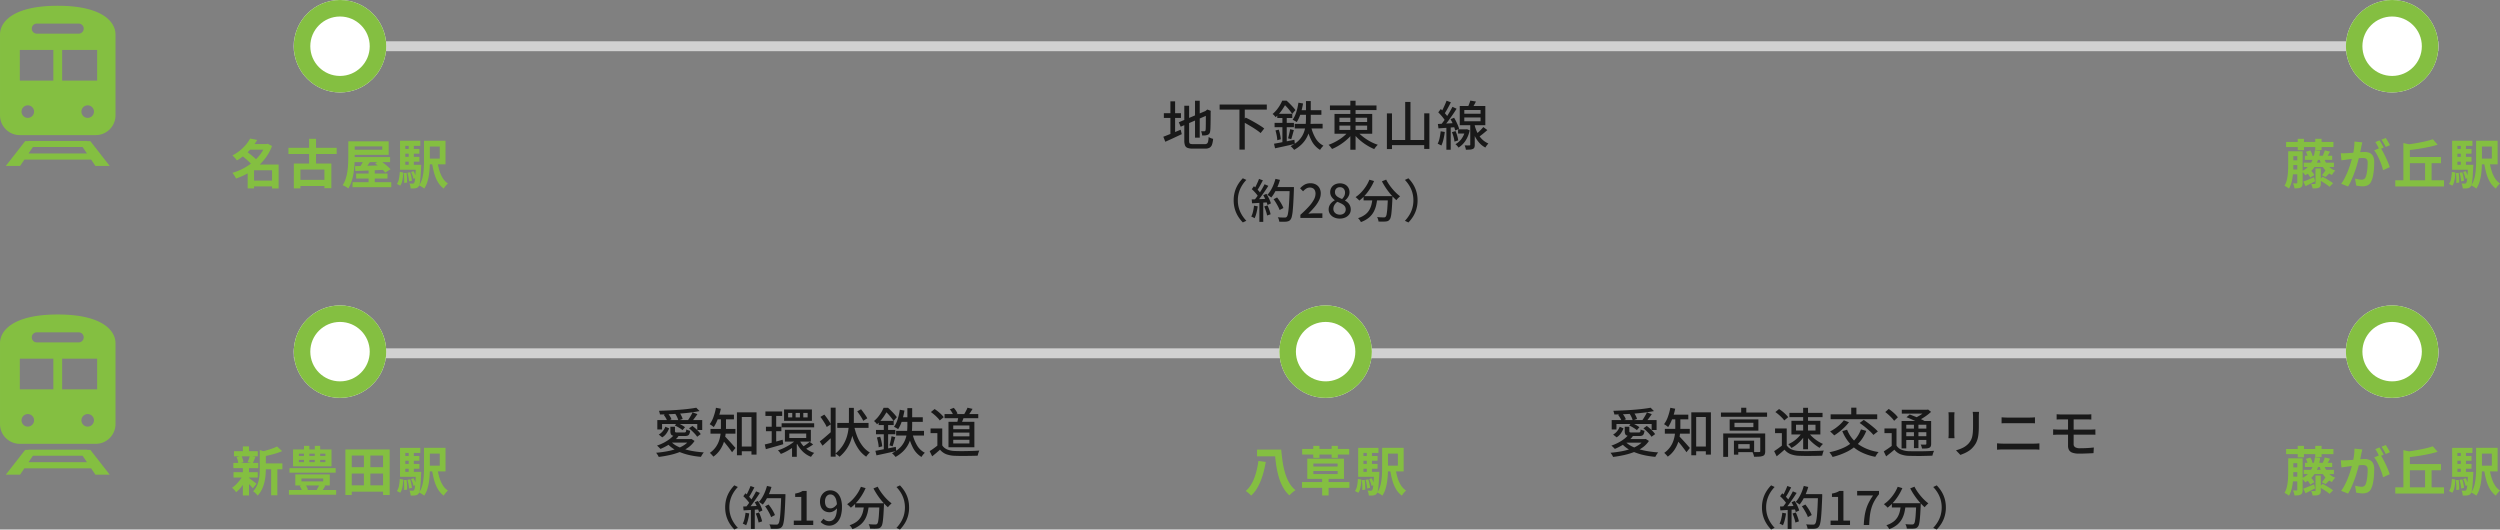 <svg xmlns="http://www.w3.org/2000/svg" width="757.148" height="160.372" viewBox="0 0 757.148 160.372">
  <rect x="0" y="0" width="757.148" height="160.372" fill="#808080" stroke="none"/>
  <g id="Group_56288" data-name="Group 56288" transform="translate(-422.524 -11293.25)">
    <path id="Path_115326" data-name="Path 115326" d="M-6493.219-18914.811h649.5" transform="translate(7004.719 30222.061)" fill="none" stroke="#d1d1d1" stroke-width="3"/>
    <path id="Path_136699" data-name="Path 136699" d="M-26.848-.944H-19.7V.8h-7.152Zm-.816-11.072h5.68v1.7h-5.68Zm.432-1.664,2.16.416A18.558,18.558,0,0,1-26.648-11a17.68,17.68,0,0,1-2.016,2.1,16.4,16.4,0,0,1-2.568,1.848,3.9,3.9,0,0,0-.384-.52q-.24-.28-.5-.552a3.36,3.36,0,0,0-.48-.432,14.121,14.121,0,0,0,2.36-1.552,12.727,12.727,0,0,0,1.784-1.768A10.915,10.915,0,0,0-27.232-13.68Zm4.64,1.664h.352l.32-.1,1.328.688a14.615,14.615,0,0,1-1.816,3.416,15.925,15.925,0,0,1-2.544,2.776,17.994,17.994,0,0,1-3.1,2.144A21.651,21.651,0,0,1-31.5-1.568a4.488,4.488,0,0,0-.3-.592q-.192-.32-.4-.624a3.591,3.591,0,0,0-.416-.512A16.813,16.813,0,0,0-29.4-4.568a16.827,16.827,0,0,0,2.9-1.9A14.276,14.276,0,0,0-24.16-8.872,10.905,10.905,0,0,0-22.592-11.7Zm-7.168,3.5,1.44-1.232q.56.384,1.176.864t1.168.968a8.018,8.018,0,0,1,.9.92l-1.552,1.376a7.923,7.923,0,0,0-.832-.936q-.528-.52-1.136-1.032T-29.76-8.512Zm9.184,2.7h1.984V1.44h-1.984Zm-5.456,0h6.416V-4.08h-6.416v5.5h-1.936V-4.4L-26.5-5.808Zm10.416-5.056H-1.008v1.872H-15.616Zm2.768,9.712h8.992V.688h-8.992ZM-9.36-13.6h2.1v8.528h-2.1Zm-4.624,7.488h11.36V1.36h-2.1V-4.288h-7.264V1.424h-2Zm16.5-6.736H4.448v4.64q0,1.04-.064,2.3A25.724,25.724,0,0,1,4.12-3.328,16.408,16.408,0,0,1,3.528-.792,10.036,10.036,0,0,1,2.512,1.44a3.748,3.748,0,0,0-.488-.36q-.312-.2-.64-.368A5.686,5.686,0,0,0,.8.448a8.063,8.063,0,0,0,.952-2.032,14.05,14.05,0,0,0,.5-2.264q.16-1.16.208-2.28t.048-2.08Zm1.072,0H14.736v4.1H3.584V-10.3H12.8V-11.3H3.584Zm.528,4.784H15.168v1.52H4.112ZM4.88-3.088h9.5v1.52H4.88ZM3.792-.464H15.52v1.52H3.792ZM8.656-4.288h1.856V.576H8.656ZM4.544-5.328l2.6-.072q1.464-.04,3.1-.1T13.5-5.6l-.048,1.392q-1.568.064-3.168.136t-3.056.128q-1.456.056-2.608.1Zm2.928-2.4,1.936.64Q8.9-6.32,8.36-5.568a16.188,16.188,0,0,1-1,1.28L5.888-4.88q.272-.384.568-.88t.568-1.016Q7.3-7.3,7.472-7.728Zm3.152,1.584,1.488-.88q.544.368,1.152.832t1.144.936a9.944,9.944,0,0,1,.888.872L13.7-3.376a7.724,7.724,0,0,0-.816-.888q-.512-.488-1.1-.984T10.624-6.144Zm14.816-6.88H27.2v6.176q0,.96-.056,2.064a21.555,21.555,0,0,1-.232,2.232A13.875,13.875,0,0,1,26.4-.392a7.445,7.445,0,0,1-.9,1.864,4.032,4.032,0,0,0-.448-.336q-.288-.192-.584-.368a3.458,3.458,0,0,0-.5-.256,7.331,7.331,0,0,0,.984-2.3,15.067,15.067,0,0,0,.4-2.592q.088-1.32.088-2.472Zm4.048,6.288A20.971,20.971,0,0,0,30.1-4a9.273,9.273,0,0,0,1.016,2.3A5.2,5.2,0,0,0,32.672-.08q-.192.176-.44.448t-.464.56a3.612,3.612,0,0,0-.344.544A6.559,6.559,0,0,1,29.648-.5a11.131,11.131,0,0,1-1.128-2.7,25.856,25.856,0,0,1-.68-3.288Zm-3.136-6.288h5.6v7.152h-5.6V-7.616h3.856v-3.648H26.352ZM19.1-10.544h4.944V-9.1H19.1Zm0,2.4h4.944v1.456H19.1Zm-.928,2.416h5.472V-4.24H18.176ZM20.8-12.1h1.552V-4.88H20.8Zm.72,8.544.752-.256a9.389,9.389,0,0,1,.472,1.04,7.407,7.407,0,0,1,.312.976l-.8.32a6.786,6.786,0,0,0-.288-1.016A9.537,9.537,0,0,0,21.52-3.552Zm-1.1.224.816-.144a10.32,10.32,0,0,1,.352,1.336q.144.728.192,1.24L20.912-.7a10.671,10.671,0,0,0-.168-1.264A12.122,12.122,0,0,0,20.416-3.328Zm-1.12.112.848-.08q.1.688.144,1.512T20.32-.352l-.9.112a11.44,11.44,0,0,0,.008-1.432Q19.392-2.5,19.3-3.216Zm-1.2-.368,1.056.192q-.048.752-.136,1.5a8.713,8.713,0,0,1-.272,1.384,3.525,3.525,0,0,1-.52,1.1L17.232.064a4.119,4.119,0,0,0,.632-1.616A14.518,14.518,0,0,0,18.1-3.584Zm.08-9.424H24.32v1.552H19.776v6.384h-1.6Zm4.8,7.28h1.616l-.008.256q-.008.256-.024.4-.1,1.936-.192,3.144A16.928,16.928,0,0,1,24.144-.08a2.145,2.145,0,0,1-.336.9,1.351,1.351,0,0,1-.44.392,1.756,1.756,0,0,1-.536.168,3.684,3.684,0,0,1-.624.056q-.384.008-.816-.008a4.2,4.2,0,0,0-.12-.784,2.875,2.875,0,0,0-.264-.72q.32.032.576.04T22-.032a.627.627,0,0,0,.24-.04.534.534,0,0,0,.192-.152,1.77,1.77,0,0,0,.224-.7q.1-.544.184-1.632t.136-2.9Z" transform="translate(525.5 11348.893)" fill="#84bf41"/>
    <path id="Path_136698" data-name="Path 136698" d="M-32.112-12.656h14.336V-11.1H-32.112Zm3.52-.944H-26.7v3.456h-1.888Zm5.312,0h1.92v3.392h-1.92ZM-30.8-9.84h2.656v1.488H-30.8Zm4.384,1.36h8.272v1.264h-8.272Zm-.352,2.112h9.136v1.3h-9.136Zm-4.032-.72h2.656v1.44H-30.8Zm-.016,2.8h2.656v1.44h-2.656Zm-.656-5.552h1.552v4.384q0,.784-.048,1.7T-30.16-1.9A13.551,13.551,0,0,1-30.56-.1a6.841,6.841,0,0,1-.688,1.584,2.493,2.493,0,0,0-.384-.3q-.256-.168-.512-.32A3.663,3.663,0,0,0-32.592.64,6.658,6.658,0,0,0-31.848-1.3a14.618,14.618,0,0,0,.3-2.152q.072-1.088.072-2.016Zm2.752,0H-27.1V-.3a2.746,2.746,0,0,1-.12.888.989.989,0,0,1-.44.536,2.014,2.014,0,0,1-.8.24,10.921,10.921,0,0,1-1.1.048A4.135,4.135,0,0,0-29.736.64a5.545,5.545,0,0,0-.28-.752q.336.016.656.016h.432q.208,0,.208-.224Zm8.112,2.112a6.516,6.516,0,0,0,1.24,2.3,4.752,4.752,0,0,0,2.152,1.448,3.98,3.98,0,0,0-.552.624,5.637,5.637,0,0,0-.456.7,6.005,6.005,0,0,1-1.712-1.128,6.407,6.407,0,0,1-1.24-1.632A10.278,10.278,0,0,1-22-7.472Zm-2.8-2.416,1.616.128A12.136,12.136,0,0,1-23.256-5.44a7.768,7.768,0,0,1-3.08,2.88,2.419,2.419,0,0,0-.272-.4q-.192-.24-.4-.472a3.22,3.22,0,0,0-.368-.36A6.188,6.188,0,0,0-24.6-6.224,9.62,9.62,0,0,0-23.408-10.144Zm.208,5.52h1.6V-.08a2.338,2.338,0,0,1-.112.816.892.892,0,0,1-.464.464,2.352,2.352,0,0,1-.816.192q-.464.032-1.1.032a3.167,3.167,0,0,0-.16-.68q-.128-.376-.256-.68.336.016.672.016h.448A.17.17,0,0,0-23.2-.112ZM-26.912-.64q.624-.224,1.488-.584t1.776-.744l.32,1.216L-24.8.016q-.736.384-1.408.72Zm1.024-2.768L-24.7-4.08a5.906,5.906,0,0,1,.672.728,3.443,3.443,0,0,1,.464.744l-1.248.736a3.472,3.472,0,0,0-.432-.76A7.182,7.182,0,0,0-25.888-3.408Zm-.24-6.256,1.344-.4a4.844,4.844,0,0,1,.408.76,3.78,3.78,0,0,1,.248.744l-1.408.448a3.607,3.607,0,0,0-.216-.752A6.165,6.165,0,0,0-26.128-9.664Zm4.064,8.544,1.008-.976q.528.256,1.12.608t1.144.7a9.614,9.614,0,0,1,.9.64L-18.96.928a8.9,8.9,0,0,0-.848-.656q-.528-.368-1.128-.744T-22.064-1.12Zm1.9-2.976,1.408.656q-.384.416-.752.784t-.656.624l-1.1-.56q.272-.3.592-.744T-20.16-4.1Zm-.24-6.016,1.6.4q-.272.48-.52.912t-.44.752l-1.248-.384q.16-.368.344-.84A5.675,5.675,0,0,0-20.4-10.112Zm11.36-2.416q-.064.3-.144.664t-.144.664q-.064.352-.16.792t-.184.88q-.088.44-.184.856-.16.688-.4,1.6t-.56,1.96q-.32,1.048-.72,2.1t-.848,2.056a13.819,13.819,0,0,1-.96,1.8l-2.08-.832a12.484,12.484,0,0,0,1.048-1.688q.488-.936.888-1.92t.712-1.952q.312-.968.544-1.8t.36-1.424q.224-1.088.352-2.1a11.8,11.8,0,0,0,.1-1.9Zm5.5,1.616a11.267,11.267,0,0,1,.792,1.288q.408.76.808,1.608t.72,1.632q.32.784.5,1.36L-2.752-4.1a13.075,13.075,0,0,0-.424-1.488q-.28-.816-.648-1.656T-4.6-8.832A7.527,7.527,0,0,0-5.44-10.1Zm-12,1.664q.432.032.856.024t.856-.024q.4-.016.96-.056l1.192-.088q.632-.048,1.272-.1t1.184-.088q.544-.032.9-.032a3.729,3.729,0,0,1,1.5.28A2.134,2.134,0,0,1-5.8-8.384,3.746,3.746,0,0,1-5.424-6.56q0,.944-.08,2.048A17.259,17.259,0,0,1-5.784-2.4,6.8,6.8,0,0,1-6.336-.688,2.26,2.26,0,0,1-7.384.464,3.6,3.6,0,0,1-8.96.784,7.259,7.259,0,0,1-9.936.712Q-10.464.64-10.88.56l-.336-2.112q.3.08.68.16t.72.128a4.2,4.2,0,0,0,.552.048,1.555,1.555,0,0,0,.7-.152,1.138,1.138,0,0,0,.5-.536A5.017,5.017,0,0,0-7.7-3.1,14.747,14.747,0,0,0-7.48-4.7q.072-.856.072-1.64a1.876,1.876,0,0,0-.184-.944.9.9,0,0,0-.528-.408,2.935,2.935,0,0,0-.84-.1q-.368,0-.992.056t-1.336.128q-.712.072-1.32.152t-.944.112q-.352.064-.888.136t-.9.136Zm11.712-3.888q.208.288.44.688t.456.8q.224.4.384.7l-1.3.56q-.16-.336-.368-.736t-.432-.8a5.5,5.5,0,0,0-.448-.688Zm1.9-.72q.208.3.448.7t.472.8q.232.4.36.672l-1.264.544q-.256-.5-.608-1.128a9.576,9.576,0,0,0-.688-1.08ZM.96-1.056H15.712V.832H.96ZM4.352-8.1H14.8v1.888H4.352ZM3.408-12.32l1.968.432V-.176H3.408Zm6.576,5.2h1.968V-.208H9.984Zm2.352-6.352,1.44,1.664q-1.008.3-2.152.56t-2.352.472q-1.208.216-2.432.376t-2.376.288a6.154,6.154,0,0,0-.232-.848,5.885,5.885,0,0,0-.344-.832q1.136-.128,2.3-.312T8.456-12.5q1.112-.208,2.1-.456T12.336-13.472Zm13.1.448H27.2v6.176q0,.96-.056,2.064a21.555,21.555,0,0,1-.232,2.232A13.875,13.875,0,0,1,26.4-.392a7.445,7.445,0,0,1-.9,1.864,4.032,4.032,0,0,0-.448-.336q-.288-.192-.584-.368a3.458,3.458,0,0,0-.5-.256,7.331,7.331,0,0,0,.984-2.3,15.067,15.067,0,0,0,.4-2.592q.088-1.32.088-2.472Zm4.048,6.288A20.971,20.971,0,0,0,30.1-4a9.273,9.273,0,0,0,1.016,2.3A5.2,5.2,0,0,0,32.672-.08q-.192.176-.44.448t-.464.56a3.612,3.612,0,0,0-.344.544A6.559,6.559,0,0,1,29.648-.5a11.131,11.131,0,0,1-1.128-2.7,25.856,25.856,0,0,1-.68-3.288Zm-3.136-6.288h5.6v7.152h-5.6V-7.616h3.856v-3.648H26.352ZM19.1-10.544h4.944V-9.1H19.1Zm0,2.4h4.944v1.456H19.1Zm-.928,2.416h5.472V-4.24H18.176ZM20.8-12.1h1.552V-4.88H20.8Zm.72,8.544.752-.256a9.389,9.389,0,0,1,.472,1.04,7.407,7.407,0,0,1,.312.976l-.8.32a6.786,6.786,0,0,0-.288-1.016A9.537,9.537,0,0,0,21.52-3.552Zm-1.1.224.816-.144a10.32,10.32,0,0,1,.352,1.336q.144.728.192,1.24L20.912-.7a10.671,10.671,0,0,0-.168-1.264A12.122,12.122,0,0,0,20.416-3.328Zm-1.12.112.848-.08q.1.688.144,1.512T20.32-.352l-.9.112a11.44,11.44,0,0,0,.008-1.432Q19.392-2.5,19.3-3.216Zm-1.2-.368,1.056.192q-.048.752-.136,1.5a8.713,8.713,0,0,1-.272,1.384,3.525,3.525,0,0,1-.52,1.1L17.232.064a4.119,4.119,0,0,0,.632-1.616A14.518,14.518,0,0,0,18.1-3.584Zm.08-9.424H24.32v1.552H19.776v6.384h-1.6Zm4.8,7.28h1.616l-.008.256q-.008.256-.024.4-.1,1.936-.192,3.144A16.928,16.928,0,0,1,24.144-.08a2.145,2.145,0,0,1-.336.9,1.351,1.351,0,0,1-.44.392,1.756,1.756,0,0,1-.536.168,3.684,3.684,0,0,1-.624.056q-.384.008-.816-.008a4.2,4.2,0,0,0-.12-.784,2.875,2.875,0,0,0-.264-.72q.32.032.576.04T22-.032a.627.627,0,0,0,.24-.04.534.534,0,0,0,.192-.152,1.77,1.77,0,0,0,.224-.7q.1-.544.184-1.632t.136-2.9Z" transform="translate(1147 11348.893)" fill="#84bf41"/>
    <path id="Path_136693" data-name="Path 136693" d="M-39.552-13.5h1.424V-2.3h-1.424Zm-4.912,6.528,8.48-3.584.56,1.28-8.464,3.648Zm1.664-5.008h1.456v10.56a2.2,2.2,0,0,0,.08.68.486.486,0,0,0,.344.312,2.844,2.844,0,0,0,.776.08h3.536a1.112,1.112,0,0,0,.68-.176,1.1,1.1,0,0,0,.344-.64,7.958,7.958,0,0,0,.16-1.344,3.457,3.457,0,0,0,.648.336,4.132,4.132,0,0,0,.7.224,6.859,6.859,0,0,1-.336,1.76,1.7,1.7,0,0,1-.728.92,2.77,2.77,0,0,1-1.368.28H-40.24A4.622,4.622,0,0,1-41.784.8a1.3,1.3,0,0,1-.792-.744,4,4,0,0,1-.224-1.5Zm6.528,1.6H-36.4l.3-.24.272-.208,1.072.4-.064.256q0,1.136-.008,2.1t-.024,1.728q-.016.76-.04,1.28a5.609,5.609,0,0,1-.072.76,1.465,1.465,0,0,1-.264.784,1.151,1.151,0,0,1-.584.384,2.421,2.421,0,0,1-.768.152q-.448.024-.8.024a4.818,4.818,0,0,0-.128-.68,3.578,3.578,0,0,0-.208-.616q.24.016.528.016h.4a.484.484,0,0,0,.28-.072.486.486,0,0,0,.152-.312,4.079,4.079,0,0,0,.048-.592q.016-.448.024-1.176t.008-1.736Zm-12.72.672h5.184v1.424h-5.184Zm1.984-3.6h1.424v10.5h-1.424Zm-2.144,10.72q.64-.24,1.5-.584t1.824-.744q.968-.4,1.928-.8l.336,1.344q-1.28.608-2.592,1.216t-2.4,1.088ZM-32.1-12.336h14.288V-10.8H-32.1Zm6,1.3h1.616V1.312H-26.1Zm.88,3.84,1.008-1.184q.7.32,1.48.744t1.552.872q.776.448,1.448.88t1.136.8L-19.68-3.7q-.448-.384-1.1-.84t-1.408-.92q-.76-.464-1.544-.92T-25.216-7.2Zm15.856.7H-.912v1.408H-9.36Zm4.944.784a11.959,11.959,0,0,0,1.344,3.52A5.871,5.871,0,0,0-.656.128,2.985,2.985,0,0,0-1.024.5q-.192.224-.368.456a3.418,3.418,0,0,0-.288.44A6.94,6.94,0,0,1-4.24-1.36,15.7,15.7,0,0,1-5.68-5.44ZM-8.24-12.9l1.408.24a21.436,21.436,0,0,1-.76,3.128,10.56,10.56,0,0,1-1.16,2.52,2.409,2.409,0,0,0-.36-.248q-.232-.136-.472-.264T-10-7.728a8.129,8.129,0,0,0,1.112-2.3A17.206,17.206,0,0,0-8.24-12.9Zm2.288-.5H-4.5V-8.32q0,.96-.088,1.984a11.824,11.824,0,0,1-.368,2.064,9.284,9.284,0,0,1-.832,2.048A8.54,8.54,0,0,1-7.256-.3a10.505,10.505,0,0,1-2.28,1.688,4.257,4.257,0,0,0-.3-.368q-.184-.208-.384-.408a3.693,3.693,0,0,0-.392-.344A9.16,9.16,0,0,0-8.4-1.216,7.106,7.106,0,0,0-7.04-2.928a7.532,7.532,0,0,0,.728-1.824,10.652,10.652,0,0,0,.3-1.84q.064-.912.064-1.728Zm-1.92,2.768H-1.28v1.408H-8.208ZM-14.64-9.536H-10.1v1.28H-14.64Zm-.816,2.752H-9.6v1.312h-5.856Zm.272,2.288.992-.24a12.7,12.7,0,0,1,.408,1.512,11.645,11.645,0,0,1,.216,1.4l-1.072.288a8.885,8.885,0,0,0-.176-1.432Q-14.976-3.792-15.184-4.5Zm-.448,4.032q.8-.144,1.808-.336t2.128-.416l2.24-.448L-9.328-.4Q-10.9-.048-12.48.3l-2.832.616Zm4.88-4.416,1.136.288q-.208.7-.416,1.464t-.384,1.288l-.96-.272q.112-.384.232-.872t.232-.992Q-10.8-4.48-10.752-4.88Zm-2.336-4.16h1.312V-.368l-1.312.224Zm-.064-4.464h.784v.3h.448v.384a19.777,19.777,0,0,1-1.256,2.08A12.512,12.512,0,0,1-15.152-8.5a2.864,2.864,0,0,0-.256-.352,4.322,4.322,0,0,0-.336-.36,2.433,2.433,0,0,0-.32-.264A9.293,9.293,0,0,0-14.8-10.76a11.525,11.525,0,0,0,.976-1.408A10.8,10.8,0,0,0-13.152-13.5Zm.256,0h1.088q.464.416.976.928t.96,1.016a11.568,11.568,0,0,1,.736.9L-10.128-9.5a10.972,10.972,0,0,0-.672-.952q-.416-.536-.9-1.064a10.531,10.531,0,0,0-.928-.912H-12.9Zm14.208,1.44h14.1v1.408H1.312ZM7.488-13.5H9.072V1.344H7.488ZM7.072-4.352l1.28.544A11.676,11.676,0,0,1,7.056-2.3,15.683,15.683,0,0,1,5.472-.928,17.356,17.356,0,0,1,3.728.232a14.7,14.7,0,0,1-1.792.888A3.685,3.685,0,0,0,1.64.7Q1.456.464,1.256.232A4.21,4.21,0,0,0,.9-.144,14.8,14.8,0,0,0,2.648-.9,15.921,15.921,0,0,0,4.368-1.9a13.368,13.368,0,0,0,1.52-1.184A9.935,9.935,0,0,0,7.072-4.352ZM9.52-4.3a9.259,9.259,0,0,0,1.224,1.248,16.942,16.942,0,0,0,1.544,1.168,14.68,14.68,0,0,0,1.728,1,13.3,13.3,0,0,0,1.792.728,5.449,5.449,0,0,0-.384.392q-.208.232-.392.472a5.375,5.375,0,0,0-.312.448A15.844,15.844,0,0,1,12.936.264,16.765,16.765,0,0,1,11.176-.9,15.267,15.267,0,0,1,9.592-2.28a14.984,14.984,0,0,1-1.3-1.48ZM4.176-5.952v1.3h8.4v-1.3Zm0-2.384v1.28h8.4v-1.28ZM2.688-9.488H14.112v6H2.688ZM24.1-13.12h1.6V-.688H24.1ZM18.56-9.648H20.1v10.8H18.56Zm11.3-.032h1.568V1.1H29.856ZM19.312-1.6H30.544V-.048H19.312ZM47.76-5.52l1.232.912q-.672.592-1.416,1.192a15.786,15.786,0,0,1-1.368,1l-.912-.72q.4-.32.856-.728t.88-.848Q47.456-5.152,47.76-5.52Zm-3.936-8.016,1.7.288q-.3.624-.648,1.216t-.632,1.008l-1.28-.3q.224-.464.472-1.088T43.824-13.536ZM42-8.432v1.168h4.928V-8.432Zm0-2.256v1.136h4.928v-1.136Zm-1.376-1.2h7.744V-6.08H40.624Zm3.184,5.232h1.36v6.48a2.421,2.421,0,0,1-.112.816.825.825,0,0,1-.464.464,2.418,2.418,0,0,1-.848.2q-.512.04-1.264.04a3.688,3.688,0,0,0-.144-.656A5.73,5.73,0,0,0,42.1.032q.5.016.9.016t.552-.016a.31.31,0,0,0,.208-.048.248.248,0,0,0,.048-.176Zm-3.7,1.824h2.512v1.264H40.112Zm2.192,0h.272l.24-.032.816.336A8.925,8.925,0,0,1,42.32-1.312,6.9,6.9,0,0,1,40.24.7a1.909,1.909,0,0,0-.248-.36q-.168-.2-.352-.384a2.252,2.252,0,0,0-.328-.28A5.673,5.673,0,0,0,41.192-2,6.725,6.725,0,0,0,42.3-4.608Zm2.7-1.744a12.4,12.4,0,0,0,.5,1.7,9.894,9.894,0,0,0,.816,1.7,7.027,7.027,0,0,0,1.232,1.512A5.97,5.97,0,0,0,49.3-.544q-.144.144-.32.36T48.64.264a3.583,3.583,0,0,0-.256.424,6.34,6.34,0,0,1-1.7-1.28A8.53,8.53,0,0,1,45.472-2.24a10.952,10.952,0,0,1-.808-1.776,15.891,15.891,0,0,1-.488-1.664ZM36.624-13.5l1.312.48q-.3.608-.648,1.256t-.688,1.24q-.344.592-.648,1.04L34.928-9.92a10.462,10.462,0,0,0,.616-1.1q.312-.632.6-1.288T36.624-13.5Zm1.792,1.856,1.248.576q-.56.9-1.24,1.888T37.056-7.272q-.688.92-1.3,1.624l-.9-.512q.448-.528.944-1.208t.968-1.424q.472-.744.9-1.48T38.416-11.648Zm-4.3,1.664.768-1.008q.416.384.848.848t.8.912a4.883,4.883,0,0,1,.56.816l-.816,1.152a5.394,5.394,0,0,0-.544-.872q-.352-.472-.784-.96T34.112-9.984ZM37.824-7.9l1.088-.448q.32.528.624,1.144t.536,1.184a7.29,7.29,0,0,1,.344,1.032l-1.184.528a6.217,6.217,0,0,0-.3-1.056q-.216-.592-.5-1.216T37.824-7.9ZM34-6.448q1.056-.064,2.5-.136t2.96-.168L39.472-5.5q-1.424.112-2.816.208t-2.48.176Zm4.256,2.48L39.344-4.3a10.585,10.585,0,0,1,.528,1.456,8.471,8.471,0,0,1,.288,1.36l-1.136.368A7.945,7.945,0,0,0,38.76-2.5,11.048,11.048,0,0,0,38.256-3.968ZM34.848-4.24l1.248.208a20.954,20.954,0,0,1-.408,2.24A9.451,9.451,0,0,1,35.056.08Q34.928,0,34.72-.1T34.3-.312a3.2,3.2,0,0,0-.36-.152,7.343,7.343,0,0,0,.584-1.744A20.144,20.144,0,0,0,34.848-4.24Zm1.728-1.568h1.312V1.344H36.576ZM-27.846,16.68a9.373,9.373,0,0,1,.357-2.646,8.9,8.9,0,0,1,.987-2.226,10.6,10.6,0,0,1,1.428-1.82l1.064.5a9.918,9.918,0,0,0-1.344,1.743,8.754,8.754,0,0,0-.9,2.044,8.342,8.342,0,0,0-.329,2.4,8.362,8.362,0,0,0,.329,2.394,8.586,8.586,0,0,0,.9,2.044,10.513,10.513,0,0,0,1.344,1.75l-1.064.5a10.6,10.6,0,0,1-1.428-1.82,8.872,8.872,0,0,1-.987-2.233A9.394,9.394,0,0,1-27.846,16.68Zm12.082-.35L-14.7,15.8q.392.49.77,1.057t.679,1.127a8.394,8.394,0,0,1,.469,1.008l-1.162.616a6.4,6.4,0,0,0-.434-1.015q-.294-.567-.651-1.162A12.846,12.846,0,0,0-15.764,16.33Zm.238-3.682h5.208v1.246h-5.208Zm4.648,0H-9.6v.644q-.084,2.338-.175,3.969t-.2,2.688a11.978,11.978,0,0,1-.266,1.652,2.4,2.4,0,0,1-.364.861,1.463,1.463,0,0,1-.553.476,2.637,2.637,0,0,1-.707.182,8.416,8.416,0,0,1-.952.042q-.6,0-1.232-.028a2.7,2.7,0,0,0-.133-.672,2.677,2.677,0,0,0-.3-.658q.686.056,1.267.07t.847.014a1.071,1.071,0,0,0,.35-.049.564.564,0,0,0,.252-.189,1.641,1.641,0,0,0,.315-.742,13.026,13.026,0,0,0,.238-1.589q.105-1.029.189-2.6t.154-3.787ZM-15.19,10.17l1.358.308a16.089,16.089,0,0,1-.7,2,17.336,17.336,0,0,1-.91,1.841,10.744,10.744,0,0,1-1.022,1.5,4.123,4.123,0,0,0-.343-.266q-.217-.154-.448-.3t-.385-.231a8.145,8.145,0,0,0,1.008-1.358,12.039,12.039,0,0,0,.826-1.666A16.057,16.057,0,0,0-15.19,10.17Zm-4.984.014,1.176.434q-.28.518-.581,1.085t-.6,1.085a9.71,9.71,0,0,1-.581.9l-.9-.378a11.046,11.046,0,0,0,.539-.966q.273-.546.525-1.113T-20.174,10.184Zm1.68,1.624,1.148.476q-.5.8-1.1,1.673t-1.2,1.694A16.88,16.88,0,0,1-20.8,17.058l-.826-.42q.406-.476.84-1.071t.854-1.253q.42-.658.791-1.3T-18.494,11.808Zm-3.864,1.484.644-.9q.378.322.777.714t.728.77a4.367,4.367,0,0,1,.511.7l-.686,1.022a5.239,5.239,0,0,0-.5-.742q-.322-.406-.707-.819T-22.358,13.292Zm3.472,1.82.952-.406a11.142,11.142,0,0,1,.567.973q.273.525.483,1.029a6.43,6.43,0,0,1,.308.9l-1.022.476a7.273,7.273,0,0,0-.3-.9q-.2-.511-.462-1.057T-18.886,15.112Zm-3.5,1.288q.966-.028,2.3-.084l2.737-.112-.014,1.064-2.6.168q-1.288.084-2.31.14Zm3.794,2.128.994-.322q.294.644.56,1.393a9.939,9.939,0,0,1,.378,1.3l-1.064.364a10.7,10.7,0,0,0-.343-1.316A14.829,14.829,0,0,0-18.592,18.528Zm-3.094-.238,1.12.2a16.306,16.306,0,0,1-.371,1.96,8.867,8.867,0,0,1-.567,1.638q-.112-.07-.294-.168t-.385-.189a2.925,2.925,0,0,0-.343-.133,6.4,6.4,0,0,0,.539-1.526A15.372,15.372,0,0,0-21.686,18.29Zm1.624-1.33h1.176V23.2h-1.176ZM-7.644,22v-.938A33.8,33.8,0,0,0-5.1,18.577a10.579,10.579,0,0,0,1.533-2.093,3.89,3.89,0,0,0,.511-1.806,2.418,2.418,0,0,0-.189-.987,1.413,1.413,0,0,0-.574-.658,1.866,1.866,0,0,0-.973-.231,1.982,1.982,0,0,0-1.106.329,4.543,4.543,0,0,0-.924.805l-.91-.9a5.436,5.436,0,0,1,1.393-1.134A3.581,3.581,0,0,1-4.578,11.5a3.346,3.346,0,0,1,1.638.385,2.71,2.71,0,0,1,1.085,1.078,3.306,3.306,0,0,1,.385,1.631A4.593,4.593,0,0,1-1.96,16.6,10.111,10.111,0,0,1-3.3,18.647,25.43,25.43,0,0,1-5.25,20.726q.406-.042.861-.077t.819-.035H-.98V22Zm11.928.2a3.986,3.986,0,0,1-1.722-.357,3,3,0,0,1-1.2-.98,2.4,2.4,0,0,1-.441-1.421A2.688,2.688,0,0,1,1.19,18.22a3.128,3.128,0,0,1,.686-.917,4.485,4.485,0,0,1,.882-.637V16.6a4.027,4.027,0,0,1-.966-1,2.435,2.435,0,0,1-.406-1.407,2.542,2.542,0,0,1,.385-1.4,2.573,2.573,0,0,1,1.05-.931,3.381,3.381,0,0,1,1.519-.329,3.181,3.181,0,0,1,1.54.35,2.54,2.54,0,0,1,1,.959,2.758,2.758,0,0,1,.357,1.421,2.341,2.341,0,0,1-.21.98,3.83,3.83,0,0,1-.511.833,3.238,3.238,0,0,1-.637.609v.07a3.937,3.937,0,0,1,.868.623,2.844,2.844,0,0,1,.63.889,2.894,2.894,0,0,1,.238,1.218A2.41,2.41,0,0,1,7.2,20.852a2.871,2.871,0,0,1-1.162.98A3.978,3.978,0,0,1,4.284,22.2Zm.686-5.922a3.219,3.219,0,0,0,.679-.917,2.324,2.324,0,0,0,.231-1.015A1.911,1.911,0,0,0,5.7,13.5a1.385,1.385,0,0,0-.539-.6A1.627,1.627,0,0,0,4.3,12.69a1.465,1.465,0,0,0-1.05.4,1.443,1.443,0,0,0-.42,1.1,1.482,1.482,0,0,0,.294.938,2.462,2.462,0,0,0,.784.644A11.312,11.312,0,0,0,4.97,16.274ZM4.326,21.02a2.054,2.054,0,0,0,.917-.2,1.5,1.5,0,0,0,.623-.553,1.561,1.561,0,0,0,.224-.847,1.6,1.6,0,0,0-.2-.805,1.916,1.916,0,0,0-.539-.595,4.815,4.815,0,0,0-.805-.469q-.462-.217-.994-.427a3.117,3.117,0,0,0-.868.931,2.288,2.288,0,0,0-.336,1.211,1.613,1.613,0,0,0,.259.91,1.784,1.784,0,0,0,.707.616A2.223,2.223,0,0,0,4.326,21.02Zm7.168-5.614h7.812v1.288H11.494Zm7.378,0h1.386l-.007.119q-.007.119-.007.259a1.423,1.423,0,0,1-.014.224q-.07,1.61-.147,2.758t-.168,1.9a7.371,7.371,0,0,1-.224,1.2,1.643,1.643,0,0,1-.315.637,1.338,1.338,0,0,1-.511.427,2.029,2.029,0,0,1-.665.147,8.334,8.334,0,0,1-.945.042q-.6,0-1.239-.028a2.635,2.635,0,0,0-.133-.679,3,3,0,0,0-.3-.665q.644.056,1.2.077t.805.021a1.164,1.164,0,0,0,.343-.042.6.6,0,0,0,.245-.154,1.733,1.733,0,0,0,.308-.819,16.832,16.832,0,0,0,.217-1.9q.091-1.26.175-3.276Zm-5.614-4.984,1.414.406a16.189,16.189,0,0,1-1.218,2.3,15.61,15.61,0,0,1-1.526,2.023,11.881,11.881,0,0,1-1.722,1.6,3.854,3.854,0,0,0-.322-.343q-.21-.2-.434-.4T9.072,15.7a10,10,0,0,0,1.673-1.414,12.815,12.815,0,0,0,1.442-1.813A11.164,11.164,0,0,0,13.258,10.422Zm5.082-.028a11.67,11.67,0,0,0,.819,1.4,17.271,17.271,0,0,0,1.05,1.393,16.009,16.009,0,0,0,1.169,1.26,11.411,11.411,0,0,0,1.176,1q-.168.14-.385.35t-.413.427a4.03,4.03,0,0,0-.322.4q-.574-.5-1.183-1.155t-1.19-1.407q-.581-.756-1.092-1.561t-.917-1.589Zm-4.1,5.39H15.68a19.525,19.525,0,0,1-.35,2.261,8.092,8.092,0,0,1-.756,2.079A6.1,6.1,0,0,1,13.125,21.9a7.99,7.99,0,0,1-2.443,1.358,3.726,3.726,0,0,0-.224-.406,4.581,4.581,0,0,0-.308-.434,2.427,2.427,0,0,0-.336-.35,7.073,7.073,0,0,0,2.233-1.134,4.867,4.867,0,0,0,1.274-1.505,6.535,6.535,0,0,0,.63-1.757A18.991,18.991,0,0,0,14.238,15.784Zm13.608.9a9.394,9.394,0,0,1-.357,2.639,8.872,8.872,0,0,1-.987,2.233,10.6,10.6,0,0,1-1.428,1.82l-1.064-.5a10.513,10.513,0,0,0,1.344-1.75,8.586,8.586,0,0,0,.9-2.044,8.9,8.9,0,0,0,0-4.8,8.754,8.754,0,0,0-.9-2.044,9.918,9.918,0,0,0-1.344-1.743l1.064-.5a10.6,10.6,0,0,1,1.428,1.82,8.9,8.9,0,0,1,.987,2.226A9.373,9.373,0,0,1,27.846,16.68Z" transform="translate(824 11337.25)" fill="#191919"/>
    <g id="Ellipse_1182" data-name="Ellipse 1182" transform="translate(511.5 11293.25)" fill="#fff" stroke="#84bf41" stroke-width="5">
      <circle cx="14" cy="14" r="14" stroke="none"/>
      <circle cx="14" cy="14" r="11.5" fill="none"/>
    </g>
    <g id="Ellipse_1185" data-name="Ellipse 1185" transform="translate(1133 11293.25)" fill="#fff" stroke="#84bf41" stroke-width="5">
      <circle cx="14" cy="14" r="14" stroke="none"/>
      <circle cx="14" cy="14" r="11.5" fill="none"/>
    </g>
    <path id="Path_136694" data-name="Path 136694" d="M-48.4-9.776h13.6v3.008h-1.5V-8.592H-46.96v1.664H-48.4Zm11.792-3.744L-35.6-12.5q-1.184.24-2.64.424t-3.048.312q-1.592.128-3.208.2t-3.1.1a4.15,4.15,0,0,0-.128-.576q-.1-.336-.176-.544,1.472-.048,3.048-.12t3.1-.192q1.52-.12,2.848-.28T-36.608-13.52Zm-9.84,2.176,1.2-.5a5.991,5.991,0,0,1,.688.92,4.337,4.337,0,0,1,.448.92l-1.28.544a4.5,4.5,0,0,0-.416-.92A8.014,8.014,0,0,0-46.448-11.344Zm3.488-.32,1.232-.432a8.418,8.418,0,0,1,.608,1,4.112,4.112,0,0,1,.384.984l-1.3.464a4.614,4.614,0,0,0-.344-.976A6.869,6.869,0,0,0-42.96-11.664ZM-38.8-7.28-37.776-8q.48.352.968.784t.9.872a5.379,5.379,0,0,1,.656.824l-1.088.8a5.8,5.8,0,0,0-.632-.824q-.408-.456-.888-.912T-38.8-7.28Zm-4.32-.864.736-.784a10.5,10.5,0,0,1,1.3.616,7.82,7.82,0,0,1,1.08.7l-.768.88a7.317,7.317,0,0,0-1.056-.736A11.639,11.639,0,0,0-43.12-8.144Zm5.392-3.952,1.472.512q-.432.64-.9,1.264t-.864,1.072l-1.12-.464q.24-.32.5-.744t.512-.864A8.18,8.18,0,0,0-37.728-12.1Zm-.912,8.08h.3l.256-.048.96.608a7.577,7.577,0,0,1-1.9,1.968A11.613,11.613,0,0,1-41.608-.1a20.653,20.653,0,0,1-3.056.92q-1.624.36-3.32.568a2.281,2.281,0,0,0-.2-.424Q-48.32.736-48.48.5a3.959,3.959,0,0,0-.288-.376Q-47.1-.016-45.552-.3a18.816,18.816,0,0,0,2.9-.752A10.811,10.811,0,0,0-40.28-2.2a5.62,5.62,0,0,0,1.64-1.608Zm-5.632.752a6.568,6.568,0,0,0,1.7,1.3,12.408,12.408,0,0,0,2.328.968,21.187,21.187,0,0,0,2.8.648q1.5.248,3.12.36a3.814,3.814,0,0,0-.312.408q-.168.248-.312.5l-.256.44A26.67,26.67,0,0,1-38.352.9a18.829,18.829,0,0,1-2.84-.824,12.626,12.626,0,0,1-2.4-1.208,8.606,8.606,0,0,1-1.88-1.648Zm.96-2.064,1.328.448a10.287,10.287,0,0,1-1.568,1.552,14.591,14.591,0,0,1-1.9,1.3,18.3,18.3,0,0,1-2,.992,3.152,3.152,0,0,0-.3-.328l-.392-.376a3.124,3.124,0,0,0-.36-.3,15.613,15.613,0,0,0,2-.848A12.27,12.27,0,0,0-44.7-4.016,7.864,7.864,0,0,0-43.312-5.328ZM-44.448-7.76h1.392v1.344q0,.256.144.328a1.56,1.56,0,0,0,.592.072h2.064A.8.8,0,0,0-39.9-6.08a.391.391,0,0,0,.184-.264,2.808,2.808,0,0,0,.072-.6,3.08,3.08,0,0,0,.568.24q.344.112.616.176a3.3,3.3,0,0,1-.248.976.908.908,0,0,1-.5.48,2.5,2.5,0,0,1-.888.128H-42.48a4.775,4.775,0,0,1-1.216-.12.873.873,0,0,1-.592-.448,2.1,2.1,0,0,1-.16-.9Zm-1.52,0,1.152.5a7.639,7.639,0,0,1-.808,1.5,4.193,4.193,0,0,1-1.288,1.216l-1.056-.848a4,4,0,0,0,1.216-1.024A5.081,5.081,0,0,0-45.968-7.76Zm2.08,3.744H-38.3v1.072h-6.672ZM-23.632-1.76h4.592V-.336h-4.592Zm-.656-10.368h5.936V.688h-1.536V-10.7h-2.928V.88h-1.472Zm-4.848,1.408H-27.6v3.152a18.161,18.161,0,0,1-.144,2.2A12.031,12.031,0,0,1-28.288-3a9.49,9.49,0,0,1-1.16,2.312A7.841,7.841,0,0,1-31.424,1.3a3.547,3.547,0,0,0-.3-.368q-.2-.224-.408-.44A2.635,2.635,0,0,0-32.5.16a7.236,7.236,0,0,0,1.808-1.768A7.628,7.628,0,0,0-29.68-3.616a9.989,9.989,0,0,0,.44-2.056,18.969,18.969,0,0,0,.1-1.928Zm-1.5-.688h5.44V-10h-5.44ZM-32.3-7.1h7.552v1.44H-32.3Zm4.272,2.176A6.629,6.629,0,0,1-27.5-4.4l.76.816q.416.448.816.9t.72.816q.32.36.48.536l-1.04,1.3q-.208-.32-.52-.744t-.68-.9q-.368-.472-.736-.92t-.7-.832l-.56-.64ZM-30.64-13.5l1.472.288a18.164,18.164,0,0,1-.536,2.072,17.829,17.829,0,0,1-.736,1.912,10.943,10.943,0,0,1-.872,1.584,3.357,3.357,0,0,0-.352-.3q-.224-.168-.464-.328t-.416-.256a8.193,8.193,0,0,0,1.168-2.232A17.2,17.2,0,0,0-30.64-13.5Zm14.976,1.12h5.072v1.344h-5.072Zm.16,4.624h4.672v1.344H-15.5Zm4.752-1.056H-.9v1.232h-9.856Zm-5.1,6.416q.688-.16,1.576-.384t1.872-.5l1.96-.544.176,1.36q-1.36.4-2.752.792t-2.512.712Zm7.424-3.312v1.36h5.12v-1.36ZM-9.76-6.832H-1.9v3.584H-9.76Zm5.568-5.1v1.344H-2.88v-1.344Zm-2.32,0v1.344h1.3v-1.344Zm-2.272,0v1.344h1.248v-1.344Zm-1.232-1.056h8.432v3.456h-8.432Zm4.624,9.184A6.778,6.778,0,0,0-4.344-2.12,7.371,7.371,0,0,0-2.8-.736,6.871,6.871,0,0,0-.88.16,4.031,4.031,0,0,0-1.4.728q-.28.36-.456.632A7.453,7.453,0,0,1-4.648-.552,9.171,9.171,0,0,1-6.48-3.488Zm3.12.624,1.056.784a12.023,12.023,0,0,1-1.136.76q-.608.36-1.1.616l-.88-.688q.32-.192.7-.448t.744-.528Q-2.528-2.96-2.272-3.184ZM-13.76-11.792h1.36v9.36l-1.36.256Zm7.616,7.728,1.088.5A10.8,10.8,0,0,1-6.736-1.96a17.539,17.539,0,0,1-2.1,1.408A15.2,15.2,0,0,1-10.992.48a4.408,4.408,0,0,0-.4-.576,3.818,3.818,0,0,0-.48-.512,14.584,14.584,0,0,0,2.136-.88A16.6,16.6,0,0,0-7.7-2.7,8.385,8.385,0,0,0-6.144-4.064Zm-1.456,2,1.44-.992v4.4H-7.6ZM6.1-8.912h9.472v1.5H6.1Zm5.056.7A18.86,18.86,0,0,0,12.144-4.8a12.035,12.035,0,0,0,1.592,2.848,7.706,7.706,0,0,0,2.232,2,2.84,2.84,0,0,0-.392.36q-.216.232-.4.464a4.568,4.568,0,0,0-.312.44,8.591,8.591,0,0,1-2.3-2.28A13.883,13.883,0,0,1,10.952-4.12,26.292,26.292,0,0,1,9.888-7.936Zm.992-4.208,1.152-.64q.336.432.7.928t.688.968a6.057,6.057,0,0,1,.5.856l-1.232.752a6.549,6.549,0,0,0-.464-.88q-.3-.5-.656-1.016T12.144-12.416ZM9.632-13.472H11.12v3.888a25.215,25.215,0,0,1-.152,2.7,15.221,15.221,0,0,1-.592,2.84,11.5,11.5,0,0,1-1.3,2.792A11.588,11.588,0,0,1,6.784,1.328a4.407,4.407,0,0,0-.576-.5Q5.856.56,5.552.352A10.449,10.449,0,0,0,7.744-2.064,10.825,10.825,0,0,0,8.968-4.648,12.969,12.969,0,0,0,9.5-7.216a23.58,23.58,0,0,0,.128-2.368Zm-5.52-.064H5.6V1.312H4.112Zm-3.12,2.8,1.184-.7q.368.448.752.976T3.64-9.416a9.354,9.354,0,0,1,.52.92L2.9-7.68a7.054,7.054,0,0,0-.488-.952q-.312-.52-.68-1.08T.992-10.736ZM.8-3.312q.688-.512,1.648-1.336T4.4-6.352l.608,1.216Q4.176-4.32,3.288-3.5T1.632-2.016ZM23.92-6.5h8.448v1.408H23.92Zm4.944.784a11.959,11.959,0,0,0,1.344,3.52A5.871,5.871,0,0,0,32.624.128,2.985,2.985,0,0,0,32.256.5q-.192.224-.368.456a3.418,3.418,0,0,0-.288.44A6.94,6.94,0,0,1,29.04-1.36,15.7,15.7,0,0,1,27.6-5.44ZM25.04-12.9l1.408.24a21.436,21.436,0,0,1-.76,3.128,10.56,10.56,0,0,1-1.16,2.52,2.409,2.409,0,0,0-.36-.248q-.232-.136-.472-.264t-.416-.208a8.129,8.129,0,0,0,1.112-2.3A17.206,17.206,0,0,0,25.04-12.9Zm2.288-.5h1.456V-8.32q0,.96-.088,1.984a11.824,11.824,0,0,1-.368,2.064A9.284,9.284,0,0,1,27.5-2.224,8.54,8.54,0,0,1,26.024-.3a10.505,10.505,0,0,1-2.28,1.688,4.257,4.257,0,0,0-.3-.368q-.184-.208-.384-.408a3.693,3.693,0,0,0-.392-.344A9.16,9.16,0,0,0,24.88-1.216a7.106,7.106,0,0,0,1.36-1.712,7.532,7.532,0,0,0,.728-1.824,10.652,10.652,0,0,0,.3-1.84q.064-.912.064-1.728Zm-1.92,2.768H32v1.408H25.072ZM18.64-9.536h4.544v1.28H18.64Zm-.816,2.752H23.68v1.312H17.824ZM18.1-4.5l.992-.24A12.7,12.7,0,0,1,19.5-3.224a11.645,11.645,0,0,1,.216,1.4l-1.072.288a8.885,8.885,0,0,0-.176-1.432Q18.3-3.792,18.1-4.5ZM17.648-.464q.8-.144,1.808-.336t2.128-.416l2.24-.448L23.952-.4Q22.384-.048,20.8.3L17.968.912Zm4.88-4.416,1.136.288q-.208.7-.416,1.464T22.864-1.84l-.96-.272q.112-.384.232-.872t.232-.992Q22.48-4.48,22.528-4.88ZM20.192-9.04H21.5V-.368l-1.312.224ZM20.128-13.5h.784v.3h.448v.384a19.777,19.777,0,0,1-1.256,2.08A12.512,12.512,0,0,1,18.128-8.5a2.864,2.864,0,0,0-.256-.352,4.322,4.322,0,0,0-.336-.36,2.433,2.433,0,0,0-.32-.264A9.293,9.293,0,0,0,18.48-10.76a11.525,11.525,0,0,0,.976-1.408A10.8,10.8,0,0,0,20.128-13.5Zm.256,0h1.088q.464.416.976.928t.96,1.016a11.568,11.568,0,0,1,.736.9L23.152-9.5a10.971,10.971,0,0,0-.672-.952q-.416-.536-.9-1.064a10.53,10.53,0,0,0-.928-.912h-.272Zm18.208,1.9H48.8v1.248H38.592Zm4.208.592,1.712.112q-.208.64-.456,1.248t-.44,1.04l-1.248-.224q.128-.48.256-1.1A10.93,10.93,0,0,0,42.8-11.008Zm2.736-2.512,1.536.352q-.32.544-.656,1.064a9.491,9.491,0,0,1-.64.888l-1.264-.32q.176-.272.368-.624t.376-.712A4.753,4.753,0,0,0,45.536-13.52Zm-5.344.5,1.2-.464a7.892,7.892,0,0,1,.672.888,4.05,4.05,0,0,1,.448.856l-1.248.528a4.774,4.774,0,0,0-.432-.9A6.859,6.859,0,0,0,40.192-13.024Zm-2.3,5.792v5.776H36.416V-5.824H34.352V-7.232Zm0,5.12A3.278,3.278,0,0,0,39.4-.872a6.5,6.5,0,0,0,2.3.456q.688.032,1.632.04t2-.016q1.056-.024,2.048-.056t1.744-.1a3.01,3.01,0,0,0-.192.456q-.1.28-.176.568t-.128.528q-.688.032-1.592.048T45.16,1.08q-.968.008-1.88,0t-1.6-.04a8.06,8.06,0,0,1-2.6-.488A4.571,4.571,0,0,1,37.216-.816q-.544.5-1.128.992T34.848,1.2L34.08-.368q.56-.352,1.208-.816t1.224-.928Zm-3.44-10.1,1.12-.912a10.8,10.8,0,0,1,1.048.752,12.347,12.347,0,0,1,.984.88,7.94,7.94,0,0,1,.736.832l-1.2.992a6.188,6.188,0,0,0-.7-.84q-.44-.456-.96-.9A12.013,12.013,0,0,0,34.448-12.208Zm6.768,6.224v1.12h4.9v-1.12Zm0,2.176v1.12h4.9v-1.12Zm0-4.336v1.12h4.9v-1.12Zm-1.44-1.12h7.84v7.712h-7.84ZM-27.846,16.68a9.373,9.373,0,0,1,.357-2.646,8.9,8.9,0,0,1,.987-2.226,10.6,10.6,0,0,1,1.428-1.82l1.064.5a9.918,9.918,0,0,0-1.344,1.743,8.754,8.754,0,0,0-.9,2.044,8.342,8.342,0,0,0-.329,2.4,8.362,8.362,0,0,0,.329,2.394,8.586,8.586,0,0,0,.9,2.044,10.513,10.513,0,0,0,1.344,1.75l-1.064.5a10.6,10.6,0,0,1-1.428-1.82,8.872,8.872,0,0,1-.987-2.233A9.394,9.394,0,0,1-27.846,16.68Zm12.082-.35L-14.7,15.8q.392.49.77,1.057t.679,1.127a8.394,8.394,0,0,1,.469,1.008l-1.162.616a6.4,6.4,0,0,0-.434-1.015q-.294-.567-.651-1.162A12.846,12.846,0,0,0-15.764,16.33Zm.238-3.682h5.208v1.246h-5.208Zm4.648,0H-9.6v.644q-.084,2.338-.175,3.969t-.2,2.688a11.978,11.978,0,0,1-.266,1.652,2.4,2.4,0,0,1-.364.861,1.463,1.463,0,0,1-.553.476,2.637,2.637,0,0,1-.707.182,8.416,8.416,0,0,1-.952.042q-.6,0-1.232-.028a2.7,2.7,0,0,0-.133-.672,2.677,2.677,0,0,0-.3-.658q.686.056,1.267.07t.847.014a1.071,1.071,0,0,0,.35-.049.564.564,0,0,0,.252-.189,1.641,1.641,0,0,0,.315-.742,13.026,13.026,0,0,0,.238-1.589q.105-1.029.189-2.6t.154-3.787ZM-15.19,10.17l1.358.308a16.089,16.089,0,0,1-.7,2,17.336,17.336,0,0,1-.91,1.841,10.744,10.744,0,0,1-1.022,1.5,4.123,4.123,0,0,0-.343-.266q-.217-.154-.448-.3t-.385-.231a8.145,8.145,0,0,0,1.008-1.358,12.039,12.039,0,0,0,.826-1.666A16.057,16.057,0,0,0-15.19,10.17Zm-4.984.014,1.176.434q-.28.518-.581,1.085t-.6,1.085a9.71,9.71,0,0,1-.581.9l-.9-.378a11.046,11.046,0,0,0,.539-.966q.273-.546.525-1.113T-20.174,10.184Zm1.68,1.624,1.148.476q-.5.8-1.1,1.673t-1.2,1.694A16.88,16.88,0,0,1-20.8,17.058l-.826-.42q.406-.476.84-1.071t.854-1.253q.42-.658.791-1.3T-18.494,11.808Zm-3.864,1.484.644-.9q.378.322.777.714t.728.77a4.367,4.367,0,0,1,.511.7l-.686,1.022a5.239,5.239,0,0,0-.5-.742q-.322-.406-.707-.819T-22.358,13.292Zm3.472,1.82.952-.406a11.142,11.142,0,0,1,.567.973q.273.525.483,1.029a6.43,6.43,0,0,1,.308.9l-1.022.476a7.273,7.273,0,0,0-.3-.9q-.2-.511-.462-1.057T-18.886,15.112Zm-3.5,1.288q.966-.028,2.3-.084l2.737-.112-.014,1.064-2.6.168q-1.288.084-2.31.14Zm3.794,2.128.994-.322q.294.644.56,1.393a9.939,9.939,0,0,1,.378,1.3l-1.064.364a10.7,10.7,0,0,0-.343-1.316A14.829,14.829,0,0,0-18.592,18.528Zm-3.094-.238,1.12.2a16.306,16.306,0,0,1-.371,1.96,8.867,8.867,0,0,1-.567,1.638q-.112-.07-.294-.168t-.385-.189a2.925,2.925,0,0,0-.343-.133,6.4,6.4,0,0,0,.539-1.526A15.372,15.372,0,0,0-21.686,18.29Zm1.624-1.33h1.176V23.2h-1.176ZM-7.07,22V20.67H-4.8V13.5H-6.65V12.48a7.454,7.454,0,0,0,1.267-.322,5.224,5.224,0,0,0,.987-.476h1.218V20.67h2V22ZM3.7,22.2a3.392,3.392,0,0,1-1.547-.329,4.247,4.247,0,0,1-1.1-.777l.882-1.008a2.284,2.284,0,0,0,.756.56,2.154,2.154,0,0,0,.924.21,2.029,2.029,0,0,0,.931-.224,2.032,2.032,0,0,0,.77-.728,4.123,4.123,0,0,0,.518-1.344A9.542,9.542,0,0,0,6.02,16.5a7.471,7.471,0,0,0-.252-2.121,2.6,2.6,0,0,0-.707-1.232,1.591,1.591,0,0,0-1.085-.4,1.368,1.368,0,0,0-.812.259,1.735,1.735,0,0,0-.574.735,2.834,2.834,0,0,0-.21,1.148,2.958,2.958,0,0,0,.189,1.12,1.484,1.484,0,0,0,.567.707,1.637,1.637,0,0,0,.91.245,1.97,1.97,0,0,0,1.008-.308,3.17,3.17,0,0,0,.98-1.008l.07,1.19a3.413,3.413,0,0,1-.686.686,3.354,3.354,0,0,1-.812.455,2.332,2.332,0,0,1-.84.161,3.032,3.032,0,0,1-1.505-.364,2.531,2.531,0,0,1-1.022-1.085,3.907,3.907,0,0,1-.371-1.8A3.6,3.6,0,0,1,1.3,13.1,3.127,3.127,0,0,1,2.422,11.92a2.912,2.912,0,0,1,1.526-.42,3.279,3.279,0,0,1,1.393.3,3.076,3.076,0,0,1,1.134.917,4.649,4.649,0,0,1,.763,1.554,7.831,7.831,0,0,1,.28,2.226,9.594,9.594,0,0,1-.308,2.6,4.938,4.938,0,0,1-.854,1.764,3.564,3.564,0,0,1-1.232,1.008A3.264,3.264,0,0,1,3.7,22.2Zm7.8-6.79h7.812v1.288H11.494Zm7.378,0h1.386l-.007.119q-.007.119-.007.259a1.423,1.423,0,0,1-.014.224q-.07,1.61-.147,2.758t-.168,1.9a7.371,7.371,0,0,1-.224,1.2,1.643,1.643,0,0,1-.315.637,1.338,1.338,0,0,1-.511.427,2.029,2.029,0,0,1-.665.147,8.334,8.334,0,0,1-.945.042q-.6,0-1.239-.028a2.635,2.635,0,0,0-.133-.679,3,3,0,0,0-.3-.665q.644.056,1.2.077t.805.021a1.164,1.164,0,0,0,.343-.042.6.6,0,0,0,.245-.154,1.733,1.733,0,0,0,.308-.819,16.832,16.832,0,0,0,.217-1.9q.091-1.26.175-3.276Zm-5.614-4.984,1.414.406a16.189,16.189,0,0,1-1.218,2.3,15.61,15.61,0,0,1-1.526,2.023,11.881,11.881,0,0,1-1.722,1.6,3.854,3.854,0,0,0-.322-.343q-.21-.2-.434-.4T9.072,15.7a10,10,0,0,0,1.673-1.414,12.815,12.815,0,0,0,1.442-1.813A11.164,11.164,0,0,0,13.258,10.422Zm5.082-.028a11.67,11.67,0,0,0,.819,1.4,17.271,17.271,0,0,0,1.05,1.393,16.009,16.009,0,0,0,1.169,1.26,11.411,11.411,0,0,0,1.176,1q-.168.14-.385.35t-.413.427a4.03,4.03,0,0,0-.322.4q-.574-.5-1.183-1.155t-1.19-1.407q-.581-.756-1.092-1.561t-.917-1.589Zm-4.1,5.39H15.68a19.525,19.525,0,0,1-.35,2.261,8.092,8.092,0,0,1-.756,2.079A6.1,6.1,0,0,1,13.125,21.9a7.99,7.99,0,0,1-2.443,1.358,3.726,3.726,0,0,0-.224-.406,4.581,4.581,0,0,0-.308-.434,2.427,2.427,0,0,0-.336-.35,7.073,7.073,0,0,0,2.233-1.134,4.867,4.867,0,0,0,1.274-1.505,6.535,6.535,0,0,0,.63-1.757A18.991,18.991,0,0,0,14.238,15.784Zm13.608.9a9.394,9.394,0,0,1-.357,2.639,8.872,8.872,0,0,1-.987,2.233,10.6,10.6,0,0,1-1.428,1.82l-1.064-.5a10.513,10.513,0,0,0,1.344-1.75,8.586,8.586,0,0,0,.9-2.044,8.9,8.9,0,0,0,0-4.8,8.754,8.754,0,0,0-.9-2.044,9.918,9.918,0,0,0-1.344-1.743l1.064-.5a10.6,10.6,0,0,1,1.428,1.82,8.9,8.9,0,0,1,.987,2.226A9.373,9.373,0,0,1,27.846,16.68Z" transform="translate(670 11430.25)" fill="#191919"/>
    <path id="Path_136695" data-name="Path 136695" d="M-73.36-9.776h13.6v3.008h-1.5V-8.592H-71.92v1.664h-1.44Zm11.792-3.744L-60.56-12.5q-1.184.24-2.64.424t-3.048.312q-1.592.128-3.208.2t-3.1.1a4.149,4.149,0,0,0-.128-.576q-.1-.336-.176-.544,1.472-.048,3.048-.12t3.1-.192q1.52-.12,2.848-.28T-61.568-13.52Zm-9.84,2.176,1.2-.5a5.991,5.991,0,0,1,.688.92,4.337,4.337,0,0,1,.448.92l-1.28.544a4.5,4.5,0,0,0-.416-.92A8.014,8.014,0,0,0-71.408-11.344Zm3.488-.32,1.232-.432a8.417,8.417,0,0,1,.608,1,4.112,4.112,0,0,1,.384.984l-1.3.464a4.614,4.614,0,0,0-.344-.976A6.869,6.869,0,0,0-67.92-11.664Zm4.16,4.384L-62.736-8q.48.352.968.784t.9.872a5.379,5.379,0,0,1,.656.824l-1.088.8a5.8,5.8,0,0,0-.632-.824q-.408-.456-.888-.912T-63.76-7.28Zm-4.32-.864.736-.784a10.5,10.5,0,0,1,1.3.616,7.82,7.82,0,0,1,1.08.7l-.768.88a7.317,7.317,0,0,0-1.056-.736A11.638,11.638,0,0,0-68.08-8.144Zm5.392-3.952,1.472.512q-.432.64-.9,1.264t-.864,1.072l-1.12-.464q.24-.32.5-.744t.512-.864A8.18,8.18,0,0,0-62.688-12.1Zm-.912,8.08h.3l.256-.048.96.608a7.577,7.577,0,0,1-1.9,1.968A11.613,11.613,0,0,1-66.568-.1a20.653,20.653,0,0,1-3.056.92q-1.624.36-3.32.568a2.281,2.281,0,0,0-.2-.424Q-73.28.736-73.44.5a3.958,3.958,0,0,0-.288-.376q1.664-.144,3.216-.424a18.816,18.816,0,0,0,2.9-.752A10.81,10.81,0,0,0-65.24-2.2,5.62,5.62,0,0,0-63.6-3.808Zm-5.632.752a6.568,6.568,0,0,0,1.7,1.3A12.408,12.408,0,0,0-65.2-.992a21.187,21.187,0,0,0,2.8.648q1.5.248,3.12.36a3.814,3.814,0,0,0-.312.408q-.168.248-.312.5l-.256.44A26.67,26.67,0,0,1-63.312.9a18.829,18.829,0,0,1-2.84-.824,12.626,12.626,0,0,1-2.4-1.208,8.606,8.606,0,0,1-1.88-1.648Zm.96-2.064,1.328.448a10.287,10.287,0,0,1-1.568,1.552,14.591,14.591,0,0,1-1.9,1.3,18.3,18.3,0,0,1-2,.992,3.153,3.153,0,0,0-.3-.328l-.392-.376a3.124,3.124,0,0,0-.36-.3,15.612,15.612,0,0,0,2-.848,12.269,12.269,0,0,0,1.808-1.12A7.864,7.864,0,0,0-68.272-5.328ZM-69.408-7.76h1.392v1.344q0,.256.144.328a1.56,1.56,0,0,0,.592.072h2.064a.8.8,0,0,0,.352-.064.391.391,0,0,0,.184-.264,2.808,2.808,0,0,0,.072-.6,3.08,3.08,0,0,0,.568.24q.344.112.616.176a3.3,3.3,0,0,1-.248.976.908.908,0,0,1-.5.48,2.5,2.5,0,0,1-.888.128H-67.44a4.775,4.775,0,0,1-1.216-.12.873.873,0,0,1-.592-.448,2.1,2.1,0,0,1-.16-.9Zm-1.52,0,1.152.5a7.638,7.638,0,0,1-.808,1.5,4.193,4.193,0,0,1-1.288,1.216l-1.056-.848a4,4,0,0,0,1.216-1.024A5.081,5.081,0,0,0-70.928-7.76Zm2.08,3.744h5.584v1.072h-6.672ZM-48.592-1.76H-44V-.336h-4.592Zm-.656-10.368h5.936V.688h-1.536V-10.7h-2.928V.88h-1.472ZM-54.1-10.72h1.536v3.152a18.161,18.161,0,0,1-.144,2.2A12.031,12.031,0,0,1-53.248-3a9.49,9.49,0,0,1-1.16,2.312A7.841,7.841,0,0,1-56.384,1.3a3.548,3.548,0,0,0-.3-.368q-.2-.224-.408-.44A2.635,2.635,0,0,0-57.456.16a7.236,7.236,0,0,0,1.808-1.768A7.628,7.628,0,0,0-54.64-3.616a9.988,9.988,0,0,0,.44-2.056A18.97,18.97,0,0,0-54.1-7.6Zm-1.5-.688h5.44V-10H-55.6Zm-1.664,4.3h7.552v1.44h-7.552Zm4.272,2.176a6.63,6.63,0,0,1,.536.528l.76.816q.416.448.816.9t.72.816q.32.36.48.536l-1.04,1.3q-.208-.32-.52-.744t-.68-.9q-.368-.472-.736-.92t-.7-.832l-.56-.64ZM-55.6-13.5l1.472.288a18.165,18.165,0,0,1-.536,2.072A17.828,17.828,0,0,1-55.4-9.232a10.943,10.943,0,0,1-.872,1.584,3.357,3.357,0,0,0-.352-.3q-.224-.168-.464-.328t-.416-.256a8.193,8.193,0,0,0,1.168-2.232A17.2,17.2,0,0,0-55.6-13.5Zm15.328,1.44H-26.3v1.3H-40.272Zm6.128-1.456h1.552v2.1h-1.552Zm-5.44,7.792h11.808v1.28H-38.112V1.36h-1.472Zm11.216,0h1.5V-.352a2.363,2.363,0,0,1-.144.912.989.989,0,0,1-.56.512,3.3,3.3,0,0,1-1.072.216q-.656.04-1.6.04A4.014,4.014,0,0,0-30.432.6a6.155,6.155,0,0,0-.288-.7q.688.016,1.256.016T-28.7-.1A.406.406,0,0,0-28.44-.16a.266.266,0,0,0,.072-.208Zm-7.968,2.176h1.312V.7h-1.312Zm.688,0h5.424V-.064h-5.424V-1.12h4.08V-2.5h-4.08Zm-.528-5.392v1.3h5.728v-1.3Zm-1.456-1.04h8.7v3.408h-8.7Zm17.28,2.752v5.776h-1.472V-5.824h-2.064V-7.232Zm0,5.12A3.278,3.278,0,0,0-18.84-.872a6.5,6.5,0,0,0,2.3.456q.688.032,1.632.04t2-.016q1.056-.024,2.048-.056t1.744-.1a3.01,3.01,0,0,0-.192.456q-.1.28-.176.568t-.128.528q-.688.032-1.592.048t-1.872.024q-.968.008-1.88,0t-1.6-.04a8.06,8.06,0,0,1-2.6-.488A4.571,4.571,0,0,1-21.024-.816q-.544.5-1.128.992T-23.392,1.2L-24.16-.368q.56-.352,1.208-.816t1.224-.928Zm-3.44-10.1,1.12-.912a10.8,10.8,0,0,1,1.048.752,12.347,12.347,0,0,1,.984.88,7.939,7.939,0,0,1,.736.832l-1.2.992a6.187,6.187,0,0,0-.7-.84q-.44-.456-.96-.9A12.013,12.013,0,0,0-23.792-12.208Zm6.256,3.84v1.76h5.9v-1.76Zm-1.392-1.184h8.768v4.128h-8.768Zm-.608-2.416H-9.5v1.3H-19.536Zm4.16-1.52H-13.9V-.944h-1.472Zm-.448,7.632,1.1.416a8.942,8.942,0,0,1-1.128,1.616A12.032,12.032,0,0,1-17.32-2.392a9.306,9.306,0,0,1-1.592,1.064q-.112-.176-.28-.392t-.352-.416q-.184-.2-.344-.344a8.467,8.467,0,0,0,1.56-.848A9.6,9.6,0,0,0-16.9-4.52,7.644,7.644,0,0,0-15.824-5.856Zm2.176,0a8.276,8.276,0,0,0,1.176,1.28,12.491,12.491,0,0,0,1.52,1.168,10.439,10.439,0,0,0,1.592.864,3.421,3.421,0,0,0-.36.344q-.2.216-.376.432a3.238,3.238,0,0,0-.288.408A11.732,11.732,0,0,1-11.96-2.44a14.7,14.7,0,0,1-1.528-1.416A10.452,10.452,0,0,1-14.7-5.408ZM2.128-6.96,3.744-6.5A11.48,11.48,0,0,1,1.392-2.752,12.673,12.673,0,0,1-2.048-.216,20.779,20.779,0,0,1-6.464,1.392,2.8,2.8,0,0,0-6.72.936Q-6.9.672-7.08.408a4.4,4.4,0,0,0-.344-.44,20.26,20.26,0,0,0,4.28-1.36A10.508,10.508,0,0,0,.08-3.624,9.307,9.307,0,0,0,2.128-6.96ZM-3.056-9.712-1.5-9.12a14.523,14.523,0,0,1-1.32,1.488,18.1,18.1,0,0,1-1.56,1.376,18.274,18.274,0,0,1-1.584,1.12q-.144-.16-.368-.384T-6.8-5.968a4.6,4.6,0,0,0-.416-.352,13.805,13.805,0,0,0,1.544-.944A13.616,13.616,0,0,0-4.216-8.44,9.68,9.68,0,0,0-3.056-9.712Zm.992,2.848A9.832,9.832,0,0,0,1.408-2.4,14.111,14.111,0,0,0,7.488-.1a3.712,3.712,0,0,0-.368.44q-.192.264-.36.528a5.508,5.508,0,0,0-.28.488A16.618,16.618,0,0,1,2-.16,11.158,11.158,0,0,1-1.28-2.736a13.406,13.406,0,0,1-2.24-3.7ZM-7.056-11.52H7.056v1.472H-7.056Zm6.24-2.016H.752v2.976H-.816ZM1.728-8.9l1.248-.928q.736.5,1.544,1.112T6.056-7.48A11.388,11.388,0,0,1,7.248-6.336L5.9-5.28A10.3,10.3,0,0,0,4.792-6.448q-.7-.64-1.5-1.288T1.728-8.9ZM12.9-7.232v5.776H11.44V-5.824H9.248V-7.232Zm0,5.168A3.125,3.125,0,0,0,14.368-.816a6.643,6.643,0,0,0,2.272.464q.688.016,1.672.024t2.064,0q1.08-.008,2.1-.048t1.8-.088q-.08.16-.184.424T23.9.5q-.08.28-.128.5-.688.032-1.624.056T20.208,1.1Q19.2,1.1,18.272,1.088T16.64,1.056a7.787,7.787,0,0,1-2.576-.5A4.3,4.3,0,0,1,12.256-.816Q11.68-.3,11.056.192T9.76,1.216l-.72-1.5Q9.616-.656,10.3-1.12t1.288-.944ZM9.488-12.208l1.056-.944a11.37,11.37,0,0,1,1.048.784q.536.448.992.9a6.059,6.059,0,0,1,.728.856L12.176-9.552a6.938,6.938,0,0,0-.7-.856q-.44-.472-.96-.944T9.488-12.208ZM15.92-10.64l.976-.832q.736.272,1.592.616t1.64.712q.784.368,1.328.688l-1.04.928a13.415,13.415,0,0,0-1.248-.68q-.768-.376-1.624-.76T15.92-10.64ZM14.432-9.488h8.224v1.12h-6.8V-1.2H14.432Zm7.5,0h1.456v6.9a1.908,1.908,0,0,1-.128.776.915.915,0,0,1-.464.44,2.768,2.768,0,0,1-.872.184q-.536.04-1.3.04a4.393,4.393,0,0,0-.16-.632,3.657,3.657,0,0,0-.24-.584q.48.016.9.016h.552a.321.321,0,0,0,.208-.072.313.313,0,0,0,.048-.2ZM14.5-12.9H22.32v1.168H14.5Zm.72,5.712h7.248V-6.1H15.216Zm0,2.3h7.248v1.136H15.216Zm2.96-4.112h1.36v7.728h-1.36Zm3.632-3.9h.336l.3-.08.912.72a13.937,13.937,0,0,1-1.232,1.024,15.637,15.637,0,0,1-1.44.952A16.608,16.608,0,0,1,19.2-9.5a4.651,4.651,0,0,0-.376-.464,3.966,3.966,0,0,0-.408-.4A12.968,12.968,0,0,0,19.7-11.04a13.949,13.949,0,0,0,1.208-.8,6.332,6.332,0,0,0,.9-.784Zm16.08.64q-.016.3-.04.672t-.024.8v2.848a22.943,22.943,0,0,1-.1,2.352,8.792,8.792,0,0,1-.328,1.7,5.981,5.981,0,0,1-.552,1.264,6.568,6.568,0,0,1-.776,1.048A5.786,5.786,0,0,1,34.88-.5a8.652,8.652,0,0,1-1.36.76q-.688.3-1.28.512L30.912-.624a10.337,10.337,0,0,0,2.12-.784,5.964,5.964,0,0,0,1.72-1.3,5.777,5.777,0,0,0,.68-.992,4.367,4.367,0,0,0,.4-1.1,9.539,9.539,0,0,0,.192-1.392q.056-.784.056-1.84v-2.752q0-.432-.032-.8t-.064-.672Zm-7.424.128q-.016.24-.04.544t-.024.64v5.36q0,.3.024.68t.04.616h-1.84q.016-.192.04-.568t.024-.728v-5.36q0-.224-.016-.584t-.048-.6Zm14.256,1.52q.4.032.848.056t.848.024h6.752q.464,0,.9-.024t.76-.056v1.824q-.32-.032-.784-.04t-.88-.008H46.432q-.432,0-.88.008t-.832.04ZM43.344-2.736l.912.064q.464.032.912.032h9.408q.384,0,.8-.024t.8-.072V-.8q-.384-.048-.824-.064T54.576-.88H45.168q-.448,0-.92.024t-.9.056Zm18.048-8.8q.336.016.7.04t.784.024h7.648q.4,0,.752-.016t.624-.048v1.6l-.624-.032q-.32-.016-.752-.016H62.88q-.416,0-.784.008t-.7.04Zm5.152,5.36V-2.5A1.059,1.059,0,0,0,67-1.56a2.73,2.73,0,0,0,1.5.312q1.1,0,2.136-.056t2.024-.168L72.56.24q-.592.032-1.3.064T69.768.36q-.776.024-1.544.024A5.873,5.873,0,0,1,66.168.1a1.873,1.873,0,0,1-1.032-.824,2.615,2.615,0,0,1-.288-1.256V-10.4h1.7v4.224Zm-6.208-.8q.336.032.8.056t.816.024H71.7q.176,0,.432-.008t.528-.024q.272-.016.464-.032l.016,1.632a6.994,6.994,0,0,0-.72-.032H61.952q-.32,0-.792.016t-.824.048ZM-27.846,16.68a9.373,9.373,0,0,1,.357-2.646,8.9,8.9,0,0,1,.987-2.226,10.6,10.6,0,0,1,1.428-1.82l1.064.5a9.918,9.918,0,0,0-1.344,1.743,8.754,8.754,0,0,0-.9,2.044,8.342,8.342,0,0,0-.329,2.4,8.362,8.362,0,0,0,.329,2.394,8.586,8.586,0,0,0,.9,2.044,10.513,10.513,0,0,0,1.344,1.75l-1.064.5a10.6,10.6,0,0,1-1.428-1.82,8.872,8.872,0,0,1-.987-2.233A9.394,9.394,0,0,1-27.846,16.68Zm12.082-.35L-14.7,15.8q.392.49.77,1.057t.679,1.127a8.394,8.394,0,0,1,.469,1.008l-1.162.616a6.4,6.4,0,0,0-.434-1.015q-.294-.567-.651-1.162A12.846,12.846,0,0,0-15.764,16.33Zm.238-3.682h5.208v1.246h-5.208Zm4.648,0H-9.6v.644q-.084,2.338-.175,3.969t-.2,2.688a11.978,11.978,0,0,1-.266,1.652,2.4,2.4,0,0,1-.364.861,1.463,1.463,0,0,1-.553.476,2.637,2.637,0,0,1-.707.182,8.416,8.416,0,0,1-.952.042q-.6,0-1.232-.028a2.7,2.7,0,0,0-.133-.672,2.677,2.677,0,0,0-.3-.658q.686.056,1.267.07t.847.014a1.071,1.071,0,0,0,.35-.049.564.564,0,0,0,.252-.189,1.641,1.641,0,0,0,.315-.742,13.026,13.026,0,0,0,.238-1.589q.105-1.029.189-2.6t.154-3.787ZM-15.19,10.17l1.358.308a16.089,16.089,0,0,1-.7,2,17.336,17.336,0,0,1-.91,1.841,10.744,10.744,0,0,1-1.022,1.5,4.123,4.123,0,0,0-.343-.266q-.217-.154-.448-.3t-.385-.231a8.145,8.145,0,0,0,1.008-1.358,12.039,12.039,0,0,0,.826-1.666A16.057,16.057,0,0,0-15.19,10.17Zm-4.984.014,1.176.434q-.28.518-.581,1.085t-.6,1.085a9.71,9.71,0,0,1-.581.9l-.9-.378a11.046,11.046,0,0,0,.539-.966q.273-.546.525-1.113T-20.174,10.184Zm1.68,1.624,1.148.476q-.5.8-1.1,1.673t-1.2,1.694A16.88,16.88,0,0,1-20.8,17.058l-.826-.42q.406-.476.84-1.071t.854-1.253q.42-.658.791-1.3T-18.494,11.808Zm-3.864,1.484.644-.9q.378.322.777.714t.728.77a4.367,4.367,0,0,1,.511.7l-.686,1.022a5.239,5.239,0,0,0-.5-.742q-.322-.406-.707-.819T-22.358,13.292Zm3.472,1.82.952-.406a11.142,11.142,0,0,1,.567.973q.273.525.483,1.029a6.43,6.43,0,0,1,.308.9l-1.022.476a7.273,7.273,0,0,0-.3-.9q-.2-.511-.462-1.057T-18.886,15.112Zm-3.5,1.288q.966-.028,2.3-.084l2.737-.112-.014,1.064-2.6.168q-1.288.084-2.31.14Zm3.794,2.128.994-.322q.294.644.56,1.393a9.939,9.939,0,0,1,.378,1.3l-1.064.364a10.7,10.7,0,0,0-.343-1.316A14.829,14.829,0,0,0-18.592,18.528Zm-3.094-.238,1.12.2a16.306,16.306,0,0,1-.371,1.96,8.867,8.867,0,0,1-.567,1.638q-.112-.07-.294-.168t-.385-.189a2.925,2.925,0,0,0-.343-.133,6.4,6.4,0,0,0,.539-1.526A15.372,15.372,0,0,0-21.686,18.29Zm1.624-1.33h1.176V23.2h-1.176ZM-7.07,22V20.67H-4.8V13.5H-6.65V12.48a7.454,7.454,0,0,0,1.267-.322,5.224,5.224,0,0,0,.987-.476h1.218V20.67h2V22ZM2.982,22q.07-1.414.238-2.6a14.838,14.838,0,0,1,.49-2.24A12.217,12.217,0,0,1,4.55,15.1a17.537,17.537,0,0,1,1.26-2.051H.98V11.682H7.6v.994a14.416,14.416,0,0,0-1.456,2.163,10.683,10.683,0,0,0-.868,2.121,14.278,14.278,0,0,0-.448,2.3q-.14,1.225-.2,2.737Zm8.512-6.594h7.812v1.288H11.494Zm7.378,0h1.386l-.007.119q-.007.119-.007.259a1.423,1.423,0,0,1-.014.224q-.07,1.61-.147,2.758t-.168,1.9a7.371,7.371,0,0,1-.224,1.2,1.643,1.643,0,0,1-.315.637,1.338,1.338,0,0,1-.511.427,2.029,2.029,0,0,1-.665.147,8.334,8.334,0,0,1-.945.042q-.6,0-1.239-.028a2.635,2.635,0,0,0-.133-.679,3,3,0,0,0-.3-.665q.644.056,1.2.077t.805.021a1.164,1.164,0,0,0,.343-.042.6.6,0,0,0,.245-.154,1.733,1.733,0,0,0,.308-.819,16.832,16.832,0,0,0,.217-1.9q.091-1.26.175-3.276Zm-5.614-4.984,1.414.406a16.189,16.189,0,0,1-1.218,2.3,15.61,15.61,0,0,1-1.526,2.023,11.881,11.881,0,0,1-1.722,1.6,3.854,3.854,0,0,0-.322-.343q-.21-.2-.434-.4T9.072,15.7a10,10,0,0,0,1.673-1.414,12.815,12.815,0,0,0,1.442-1.813A11.164,11.164,0,0,0,13.258,10.422Zm5.082-.028a11.67,11.67,0,0,0,.819,1.4,17.271,17.271,0,0,0,1.05,1.393,16.009,16.009,0,0,0,1.169,1.26,11.411,11.411,0,0,0,1.176,1q-.168.14-.385.35t-.413.427a4.03,4.03,0,0,0-.322.4q-.574-.5-1.183-1.155t-1.19-1.407q-.581-.756-1.092-1.561t-.917-1.589Zm-4.1,5.39H15.68a19.525,19.525,0,0,1-.35,2.261,8.092,8.092,0,0,1-.756,2.079A6.1,6.1,0,0,1,13.125,21.9a7.99,7.99,0,0,1-2.443,1.358,3.726,3.726,0,0,0-.224-.406,4.581,4.581,0,0,0-.308-.434,2.427,2.427,0,0,0-.336-.35,7.073,7.073,0,0,0,2.233-1.134,4.867,4.867,0,0,0,1.274-1.505,6.535,6.535,0,0,0,.63-1.757A18.991,18.991,0,0,0,14.238,15.784Zm13.608.9a9.394,9.394,0,0,1-.357,2.639,8.872,8.872,0,0,1-.987,2.233,10.6,10.6,0,0,1-1.428,1.82l-1.064-.5a10.513,10.513,0,0,0,1.344-1.75,8.586,8.586,0,0,0,.9-2.044,8.9,8.9,0,0,0,0-4.8,8.754,8.754,0,0,0-.9-2.044,9.918,9.918,0,0,0-1.344-1.743l1.064-.5a10.6,10.6,0,0,1,1.428,1.82,8.9,8.9,0,0,1,.987,2.226A9.373,9.373,0,0,1,27.846,16.68Z" transform="translate(984 11430.25)" fill="#191919"/>
    <path id="Path_115326-2" data-name="Path 115326" d="M-6493.219-18914.811h649.5" transform="translate(7004.719 30315.061)" fill="none" stroke="#d1d1d1" stroke-width="3"/>
    <path id="Path_136700" data-name="Path 136700" d="M-23.44-8.3h5.984v1.776H-23.44ZM-32.112-12H-24.9v1.552h-7.216Zm-.144,6.368h7.344v1.616h-7.344Zm-.048-2.8h7.536v1.568H-32.3Zm11.456.912h1.872V1.36h-1.872Zm-8.576-5.936h1.856v2.144h-1.856Zm0,6.5h1.856V1.408h-1.856Zm5.12-5.376,2.24.64q-.016.208-.4.272v4.7q0,.9-.088,1.96A15.331,15.331,0,0,1-22.9-2.584a10.411,10.411,0,0,1-.752,2.152,7.4,7.4,0,0,1-1.312,1.9,2,2,0,0,0-.36-.48Q-25.568.736-25.832.5a2.175,2.175,0,0,0-.5-.344,6.092,6.092,0,0,0,1.112-1.592A8.159,8.159,0,0,0-24.616-3.2a11.9,11.9,0,0,0,.256-1.816q.056-.9.056-1.736Zm5.232-1.088,1.536,1.392a16.268,16.268,0,0,1-1.776.672q-.96.3-1.96.536t-1.928.408a6.191,6.191,0,0,0-.256-.736,5.053,5.053,0,0,0-.352-.72q.864-.192,1.744-.44t1.656-.536A12.329,12.329,0,0,0-19.072-13.424ZM-27.7-3.952a4.979,4.979,0,0,1,.52.352q.344.256.728.552t.7.544q.312.248.472.36L-26.4-.768q-.192-.224-.488-.552t-.64-.664q-.344-.336-.664-.64t-.544-.5Zm-3.616-6.256,1.488-.352a6.554,6.554,0,0,1,.368.968,5.835,5.835,0,0,1,.208.92L-30.8-8.24a6.112,6.112,0,0,0-.168-.952A5.974,5.974,0,0,0-31.312-10.208Zm3.984-.384,1.712.336-.432,1.048q-.208.5-.384.856l-1.536-.32q.112-.272.24-.608t.24-.68A4.393,4.393,0,0,0-27.328-10.592ZM-29.408-4.7l1.344.512a14.118,14.118,0,0,1-.928,1.736A13.639,13.639,0,0,1-30.176-.832,9.476,9.476,0,0,1-31.456.432a7.048,7.048,0,0,0-.576-.712A5.662,5.662,0,0,0-32.7-.928a7.737,7.737,0,0,0,1.248-1.016A12.027,12.027,0,0,0-30.3-3.272,8.854,8.854,0,0,0-29.408-4.7ZM-15.3-6.864H-1.312V-5.5H-15.3ZM-15.472-.24h14.3V1.2h-14.3Zm3.792-3.5v.9h6.592v-.9ZM-13.536-4.96H-3.1v3.344H-13.536Zm1.344,3.488,1.648-.464a4.615,4.615,0,0,1,.5.784A5.613,5.613,0,0,1-9.7-.368l-1.712.592a4.871,4.871,0,0,0-.32-.84A8.46,8.46,0,0,0-12.192-1.472Zm6.032-.576,1.68.56q-.288.5-.568.936t-.52.76l-1.5-.528q.224-.352.5-.848A6.945,6.945,0,0,0-6.16-2.048Zm-6.3-7.328v.7h8.032v-.7Zm0-1.872v.688h8.032v-.688Zm-1.76-1.264H-2.576v5.1H-14.224Zm3.312-1.088H-9.28v5.728h-1.632Zm3.264,0h1.632v5.728H-7.648ZM2.72-1.664H13.9V.272H2.72Zm0-5.488H13.984v1.92H2.72ZM1.632-12.528H15.04V1.264h-2V-10.672H3.552V1.264H1.632Zm5.6.864H9.184V-.656H7.232Zm18.208-1.36H27.2v6.176q0,.96-.056,2.064a21.555,21.555,0,0,1-.232,2.232A13.875,13.875,0,0,1,26.4-.392a7.445,7.445,0,0,1-.9,1.864,4.032,4.032,0,0,0-.448-.336q-.288-.192-.584-.368a3.458,3.458,0,0,0-.5-.256,7.331,7.331,0,0,0,.984-2.3,15.067,15.067,0,0,0,.4-2.592q.088-1.32.088-2.472Zm4.048,6.288A20.971,20.971,0,0,0,30.1-4a9.273,9.273,0,0,0,1.016,2.3A5.2,5.2,0,0,0,32.672-.08q-.192.176-.44.448t-.464.56a3.612,3.612,0,0,0-.344.544A6.559,6.559,0,0,1,29.648-.5a11.131,11.131,0,0,1-1.128-2.7,25.856,25.856,0,0,1-.68-3.288Zm-3.136-6.288h5.6v7.152h-5.6V-7.616h3.856v-3.648H26.352ZM19.1-10.544h4.944V-9.1H19.1Zm0,2.4h4.944v1.456H19.1Zm-.928,2.416h5.472V-4.24H18.176ZM20.8-12.1h1.552V-4.88H20.8Zm.72,8.544.752-.256a9.389,9.389,0,0,1,.472,1.04,7.407,7.407,0,0,1,.312.976l-.8.32a6.786,6.786,0,0,0-.288-1.016A9.537,9.537,0,0,0,21.52-3.552Zm-1.1.224.816-.144a10.32,10.32,0,0,1,.352,1.336q.144.728.192,1.24L20.912-.7a10.671,10.671,0,0,0-.168-1.264A12.122,12.122,0,0,0,20.416-3.328Zm-1.12.112.848-.08q.1.688.144,1.512T20.32-.352l-.9.112a11.44,11.44,0,0,0,.008-1.432Q19.392-2.5,19.3-3.216Zm-1.2-.368,1.056.192q-.048.752-.136,1.5a8.713,8.713,0,0,1-.272,1.384,3.525,3.525,0,0,1-.52,1.1L17.232.064a4.119,4.119,0,0,0,.632-1.616A14.518,14.518,0,0,0,18.1-3.584Zm.08-9.424H24.32v1.552H19.776v6.384h-1.6Zm4.8,7.28h1.616l-.008.256q-.008.256-.024.4-.1,1.936-.192,3.144A16.928,16.928,0,0,1,24.144-.08a2.145,2.145,0,0,1-.336.9,1.351,1.351,0,0,1-.44.392,1.756,1.756,0,0,1-.536.168,3.684,3.684,0,0,1-.624.056q-.384.008-.816-.008a4.2,4.2,0,0,0-.12-.784,2.875,2.875,0,0,0-.264-.72q.32.032.576.04T22-.032a.627.627,0,0,0,.24-.04.534.534,0,0,0,.192-.152,1.77,1.77,0,0,0,.224-.7q.1-.544.184-1.632t.136-2.9Z" transform="translate(525.5 11441.893)" fill="#84bf41"/>
    <path id="Path_136696" data-name="Path 136696" d="M-20.768-12.48h6.608v2.048h-6.608Zm5.024,0h2.3q.16,1.872.424,3.68a23.929,23.929,0,0,0,.752,3.432,13.888,13.888,0,0,0,1.248,2.944A7.855,7.855,0,0,0-9.12-.192a5.572,5.572,0,0,0-.624.44q-.352.28-.68.584t-.568.544a9.6,9.6,0,0,1-1.936-2.488A15.405,15.405,0,0,1-14.2-4.224a26.5,26.5,0,0,1-.76-3.52q-.272-1.84-.416-3.712h-.368Zm-4.608,3.44,2.224.3q-.24,1.392-.6,2.824a23.181,23.181,0,0,1-.888,2.784A15.921,15.921,0,0,1-20.864-.6a9.252,9.252,0,0,1-1.7,2.056,3.924,3.924,0,0,0-.472-.488q-.3-.264-.608-.512t-.552-.408a7.561,7.561,0,0,0,1.568-1.832,12.593,12.593,0,0,0,1.1-2.288,19.367,19.367,0,0,0,.728-2.5Q-20.512-7.84-20.352-9.04Zm13.2,6.4H7.2V-.912H-7.152ZM-1.04-4.48H.9v5.9H-1.04ZM-3.712-6v.928H3.632V-6Zm0-2.256v.9H3.632v-.9Zm-1.84-1.472h11.1v6.112h-11.1ZM-3.744-13.6h1.872v3.616H-3.744Zm5.568,0H3.7v3.616H1.824Zm-8.928.928H7.136v1.68H-7.1Zm24.224-.352h1.76v6.176q0,.96-.056,2.064a21.555,21.555,0,0,1-.232,2.232,13.875,13.875,0,0,1-.512,2.16,7.445,7.445,0,0,1-.9,1.864,4.032,4.032,0,0,0-.448-.336q-.288-.192-.584-.368a3.458,3.458,0,0,0-.5-.256,7.331,7.331,0,0,0,.984-2.3,15.067,15.067,0,0,0,.4-2.592q.088-1.32.088-2.472Zm4.048,6.288A20.971,20.971,0,0,0,21.776-4a9.273,9.273,0,0,0,1.016,2.3A5.2,5.2,0,0,0,24.352-.08q-.192.176-.44.448t-.464.56a3.612,3.612,0,0,0-.344.544A6.559,6.559,0,0,1,21.328-.5a11.131,11.131,0,0,1-1.128-2.7,25.856,25.856,0,0,1-.68-3.288Zm-3.136-6.288h5.6v7.152h-5.6V-7.616h3.856v-3.648H18.032Zm-7.248,2.48h4.944V-9.1H10.784Zm0,2.4h4.944v1.456H10.784ZM9.856-5.728h5.472V-4.24H9.856ZM12.48-12.1h1.552V-4.88H12.48Zm.72,8.544.752-.256a9.389,9.389,0,0,1,.472,1.04,7.406,7.406,0,0,1,.312.976l-.8.32a6.786,6.786,0,0,0-.288-1.016A9.536,9.536,0,0,0,13.2-3.552Zm-1.1.224.816-.144a10.32,10.32,0,0,1,.352,1.336q.144.728.192,1.24L12.592-.7a10.67,10.67,0,0,0-.168-1.264A12.123,12.123,0,0,0,12.1-3.328Zm-1.12.112.848-.08q.1.688.144,1.512T12-.352l-.9.112a11.44,11.44,0,0,0,.008-1.432Q11.072-2.5,10.976-3.216Zm-1.2-.368,1.056.192q-.048.752-.136,1.5a8.713,8.713,0,0,1-.272,1.384A3.525,3.525,0,0,1,9.9.592L8.912.064a4.119,4.119,0,0,0,.632-1.616A14.518,14.518,0,0,0,9.776-3.584Zm.08-9.424H16v1.552H11.456v6.384h-1.6Zm4.8,7.28h1.616l-.008.256q-.008.256-.024.4-.1,1.936-.192,3.144A16.928,16.928,0,0,1,15.824-.08a2.145,2.145,0,0,1-.336.9,1.351,1.351,0,0,1-.44.392,1.756,1.756,0,0,1-.536.168,3.684,3.684,0,0,1-.624.056q-.384.008-.816-.008a4.2,4.2,0,0,0-.12-.784,2.875,2.875,0,0,0-.264-.72q.32.032.576.04t.416.008a.627.627,0,0,0,.24-.04.534.534,0,0,0,.192-.152,1.77,1.77,0,0,0,.224-.7q.1-.544.184-1.632t.136-2.9Z" transform="translate(824 11441.893)" fill="#84bf41"/>
    <path id="Path_136697" data-name="Path 136697" d="M-32.112-12.656h14.336V-11.1H-32.112Zm3.52-.944H-26.7v3.456h-1.888Zm5.312,0h1.92v3.392h-1.92ZM-30.8-9.84h2.656v1.488H-30.8Zm4.384,1.36h8.272v1.264h-8.272Zm-.352,2.112h9.136v1.3h-9.136Zm-4.032-.72h2.656v1.44H-30.8Zm-.016,2.8h2.656v1.44h-2.656Zm-.656-5.552h1.552v4.384q0,.784-.048,1.7T-30.16-1.9A13.551,13.551,0,0,1-30.56-.1a6.841,6.841,0,0,1-.688,1.584,2.493,2.493,0,0,0-.384-.3q-.256-.168-.512-.32A3.663,3.663,0,0,0-32.592.64,6.658,6.658,0,0,0-31.848-1.3a14.618,14.618,0,0,0,.3-2.152q.072-1.088.072-2.016Zm2.752,0H-27.1V-.3a2.746,2.746,0,0,1-.12.888.989.989,0,0,1-.44.536,2.014,2.014,0,0,1-.8.24,10.921,10.921,0,0,1-1.1.048A4.135,4.135,0,0,0-29.736.64a5.545,5.545,0,0,0-.28-.752q.336.016.656.016h.432q.208,0,.208-.224Zm8.112,2.112a6.516,6.516,0,0,0,1.24,2.3,4.752,4.752,0,0,0,2.152,1.448,3.98,3.98,0,0,0-.552.624,5.637,5.637,0,0,0-.456.7,6.005,6.005,0,0,1-1.712-1.128,6.407,6.407,0,0,1-1.24-1.632A10.278,10.278,0,0,1-22-7.472Zm-2.8-2.416,1.616.128A12.136,12.136,0,0,1-23.256-5.44a7.768,7.768,0,0,1-3.08,2.88,2.419,2.419,0,0,0-.272-.4q-.192-.24-.4-.472a3.22,3.22,0,0,0-.368-.36A6.188,6.188,0,0,0-24.6-6.224,9.62,9.62,0,0,0-23.408-10.144Zm.208,5.52h1.6V-.08a2.338,2.338,0,0,1-.112.816.892.892,0,0,1-.464.464,2.352,2.352,0,0,1-.816.192q-.464.032-1.1.032a3.167,3.167,0,0,0-.16-.68q-.128-.376-.256-.68.336.016.672.016h.448A.17.17,0,0,0-23.2-.112ZM-26.912-.64q.624-.224,1.488-.584t1.776-.744l.32,1.216L-24.8.016q-.736.384-1.408.72Zm1.024-2.768L-24.7-4.08a5.906,5.906,0,0,1,.672.728,3.443,3.443,0,0,1,.464.744l-1.248.736a3.472,3.472,0,0,0-.432-.76A7.182,7.182,0,0,0-25.888-3.408Zm-.24-6.256,1.344-.4a4.844,4.844,0,0,1,.408.76,3.78,3.78,0,0,1,.248.744l-1.408.448a3.607,3.607,0,0,0-.216-.752A6.165,6.165,0,0,0-26.128-9.664Zm4.064,8.544,1.008-.976q.528.256,1.12.608t1.144.7a9.614,9.614,0,0,1,.9.64L-18.96.928a8.9,8.9,0,0,0-.848-.656q-.528-.368-1.128-.744T-22.064-1.12Zm1.9-2.976,1.408.656q-.384.416-.752.784t-.656.624l-1.1-.56q.272-.3.592-.744T-20.16-4.1Zm-.24-6.016,1.6.4q-.272.48-.52.912t-.44.752l-1.248-.384q.16-.368.344-.84A5.675,5.675,0,0,0-20.4-10.112Zm11.36-2.416q-.064.3-.144.664t-.144.664q-.064.352-.16.792t-.184.88q-.088.44-.184.856-.16.688-.4,1.6t-.56,1.96q-.32,1.048-.72,2.1t-.848,2.056a13.819,13.819,0,0,1-.96,1.8l-2.08-.832a12.484,12.484,0,0,0,1.048-1.688q.488-.936.888-1.92t.712-1.952q.312-.968.544-1.8t.36-1.424q.224-1.088.352-2.1a11.8,11.8,0,0,0,.1-1.9Zm5.5,1.616a11.267,11.267,0,0,1,.792,1.288q.408.76.808,1.608t.72,1.632q.32.784.5,1.36L-2.752-4.1a13.075,13.075,0,0,0-.424-1.488q-.28-.816-.648-1.656T-4.6-8.832A7.527,7.527,0,0,0-5.44-10.1Zm-12,1.664q.432.032.856.024t.856-.024q.4-.016.96-.056l1.192-.088q.632-.048,1.272-.1t1.184-.088q.544-.032.9-.032a3.729,3.729,0,0,1,1.5.28A2.134,2.134,0,0,1-5.8-8.384,3.746,3.746,0,0,1-5.424-6.56q0,.944-.08,2.048A17.259,17.259,0,0,1-5.784-2.4,6.8,6.8,0,0,1-6.336-.688,2.26,2.26,0,0,1-7.384.464,3.6,3.6,0,0,1-8.96.784,7.259,7.259,0,0,1-9.936.712Q-10.464.64-10.88.56l-.336-2.112q.3.08.68.16t.72.128a4.2,4.2,0,0,0,.552.048,1.555,1.555,0,0,0,.7-.152,1.138,1.138,0,0,0,.5-.536A5.017,5.017,0,0,0-7.7-3.1,14.747,14.747,0,0,0-7.48-4.7q.072-.856.072-1.64a1.876,1.876,0,0,0-.184-.944.9.9,0,0,0-.528-.408,2.935,2.935,0,0,0-.84-.1q-.368,0-.992.056t-1.336.128q-.712.072-1.32.152t-.944.112q-.352.064-.888.136t-.9.136Zm11.712-3.888q.208.288.44.688t.456.8q.224.4.384.7l-1.3.56q-.16-.336-.368-.736t-.432-.8a5.5,5.5,0,0,0-.448-.688Zm1.9-.72q.208.3.448.7t.472.8q.232.4.36.672l-1.264.544q-.256-.5-.608-1.128a9.576,9.576,0,0,0-.688-1.08ZM.96-1.056H15.712V.832H.96ZM4.352-8.1H14.8v1.888H4.352ZM3.408-12.32l1.968.432V-.176H3.408Zm6.576,5.2h1.968V-.208H9.984Zm2.352-6.352,1.44,1.664q-1.008.3-2.152.56t-2.352.472q-1.208.216-2.432.376t-2.376.288a6.154,6.154,0,0,0-.232-.848,5.885,5.885,0,0,0-.344-.832q1.136-.128,2.3-.312T8.456-12.5q1.112-.208,2.1-.456T12.336-13.472Zm13.1.448H27.2v6.176q0,.96-.056,2.064a21.555,21.555,0,0,1-.232,2.232A13.875,13.875,0,0,1,26.4-.392a7.445,7.445,0,0,1-.9,1.864,4.032,4.032,0,0,0-.448-.336q-.288-.192-.584-.368a3.458,3.458,0,0,0-.5-.256,7.331,7.331,0,0,0,.984-2.3,15.067,15.067,0,0,0,.4-2.592q.088-1.32.088-2.472Zm4.048,6.288A20.971,20.971,0,0,0,30.1-4a9.273,9.273,0,0,0,1.016,2.3A5.2,5.2,0,0,0,32.672-.08q-.192.176-.44.448t-.464.56a3.612,3.612,0,0,0-.344.544A6.559,6.559,0,0,1,29.648-.5a11.131,11.131,0,0,1-1.128-2.7,25.856,25.856,0,0,1-.68-3.288Zm-3.136-6.288h5.6v7.152h-5.6V-7.616h3.856v-3.648H26.352ZM19.1-10.544h4.944V-9.1H19.1Zm0,2.4h4.944v1.456H19.1Zm-.928,2.416h5.472V-4.24H18.176ZM20.8-12.1h1.552V-4.88H20.8Zm.72,8.544.752-.256a9.389,9.389,0,0,1,.472,1.04,7.407,7.407,0,0,1,.312.976l-.8.32a6.786,6.786,0,0,0-.288-1.016A9.537,9.537,0,0,0,21.52-3.552Zm-1.1.224.816-.144a10.32,10.32,0,0,1,.352,1.336q.144.728.192,1.24L20.912-.7a10.671,10.671,0,0,0-.168-1.264A12.122,12.122,0,0,0,20.416-3.328Zm-1.12.112.848-.08q.1.688.144,1.512T20.32-.352l-.9.112a11.44,11.44,0,0,0,.008-1.432Q19.392-2.5,19.3-3.216Zm-1.2-.368,1.056.192q-.048.752-.136,1.5a8.713,8.713,0,0,1-.272,1.384,3.525,3.525,0,0,1-.52,1.1L17.232.064a4.119,4.119,0,0,0,.632-1.616A14.518,14.518,0,0,0,18.1-3.584Zm.08-9.424H24.32v1.552H19.776v6.384h-1.6Zm4.8,7.28h1.616l-.008.256q-.008.256-.024.4-.1,1.936-.192,3.144A16.928,16.928,0,0,1,24.144-.08a2.145,2.145,0,0,1-.336.9,1.351,1.351,0,0,1-.44.392,1.756,1.756,0,0,1-.536.168,3.684,3.684,0,0,1-.624.056q-.384.008-.816-.008a4.2,4.2,0,0,0-.12-.784,2.875,2.875,0,0,0-.264-.72q.32.032.576.04T22-.032a.627.627,0,0,0,.24-.04.534.534,0,0,0,.192-.152,1.77,1.77,0,0,0,.224-.7q.1-.544.184-1.632t.136-2.9Z" transform="translate(1147 11441.893)" fill="#84bf41"/>
    <g id="Ellipse_1182-2" data-name="Ellipse 1182" transform="translate(511.5 11385.75)" fill="#fff" stroke="#84bf41" stroke-width="5">
      <circle cx="14" cy="14" r="14" stroke="none"/>
      <circle cx="14" cy="14" r="11.5" fill="none"/>
    </g>
    <g id="Ellipse_1186" data-name="Ellipse 1186" transform="translate(810 11385.75)" fill="#fff" stroke="#84bf41" stroke-width="5">
      <circle cx="14" cy="14" r="14" stroke="none"/>
      <circle cx="14" cy="14" r="11.5" fill="none"/>
    </g>
    <g id="Ellipse_1187" data-name="Ellipse 1187" transform="translate(1133 11385.75)" fill="#fff" stroke="#84bf41" stroke-width="5">
      <circle cx="14" cy="14" r="14" stroke="none"/>
      <circle cx="14" cy="14" r="11.5" fill="none"/>
    </g>
    <g id="電車_駅のマーク_1_" data-name="電車、駅のマーク (1)" transform="translate(351.127 11294.996)">
      <path id="Path_94208" data-name="Path 94208" d="M114.607,432.141v-.06H96.849v.06h-1l-5.868,7.511h4.324l1.3-1.917h20.21l1.3,1.917h4.326l-5.869-7.511Zm-17.749,3.745,1.325-1.956h15.055l1.325,1.956Z" transform="translate(-16.824 -391.148)" fill="#84bf41"/>
      <path id="Path_94209" data-name="Path 94209" d="M88.886,0C75.314,0,71.4,4.925,71.4,8.684v24.5a5.989,5.989,0,0,0,5.99,5.989h23a5.988,5.988,0,0,0,5.989-5.989V8.684C106.374,4.925,102.457,0,88.886,0ZM82.547,5.4H95.224a1.526,1.526,0,0,1,0,3.052H82.547a1.526,1.526,0,0,1,0-3.052Zm-2.73,28.558a1.9,1.9,0,1,1,1.9-1.9A1.9,1.9,0,0,1,79.817,33.957Zm7.737-11.289H77.4v-9.29H87.554Zm10.4,11.289a1.9,1.9,0,1,1,1.9-1.9A1.9,1.9,0,0,1,97.955,33.957Zm2.871-11.289H90.217v-9.29h10.609Z" fill="#84bf41"/>
    </g>
    <g id="電車_駅のマーク_1_2" data-name="電車、駅のマーク (1)" transform="translate(351.127 11388.496)">
      <path id="Path_94208-2" data-name="Path 94208" d="M114.607,432.141v-.06H96.849v.06h-1l-5.868,7.511h4.324l1.3-1.917h20.21l1.3,1.917h4.326l-5.869-7.511Zm-17.749,3.745,1.325-1.956h15.055l1.325,1.956Z" transform="translate(-16.824 -391.148)" fill="#84bf41"/>
      <path id="Path_94209-2" data-name="Path 94209" d="M88.886,0C75.314,0,71.4,4.925,71.4,8.684v24.5a5.989,5.989,0,0,0,5.99,5.989h23a5.988,5.988,0,0,0,5.989-5.989V8.684C106.374,4.925,102.457,0,88.886,0ZM82.547,5.4H95.224a1.526,1.526,0,0,1,0,3.052H82.547a1.526,1.526,0,0,1,0-3.052Zm-2.73,28.558a1.9,1.9,0,1,1,1.9-1.9A1.9,1.9,0,0,1,79.817,33.957Zm7.737-11.289H77.4v-9.29H87.554Zm10.4,11.289a1.9,1.9,0,1,1,1.9-1.9A1.9,1.9,0,0,1,97.955,33.957Zm2.871-11.289H90.217v-9.29h10.609Z" fill="#84bf41"/>
    </g>
  </g>
</svg>

